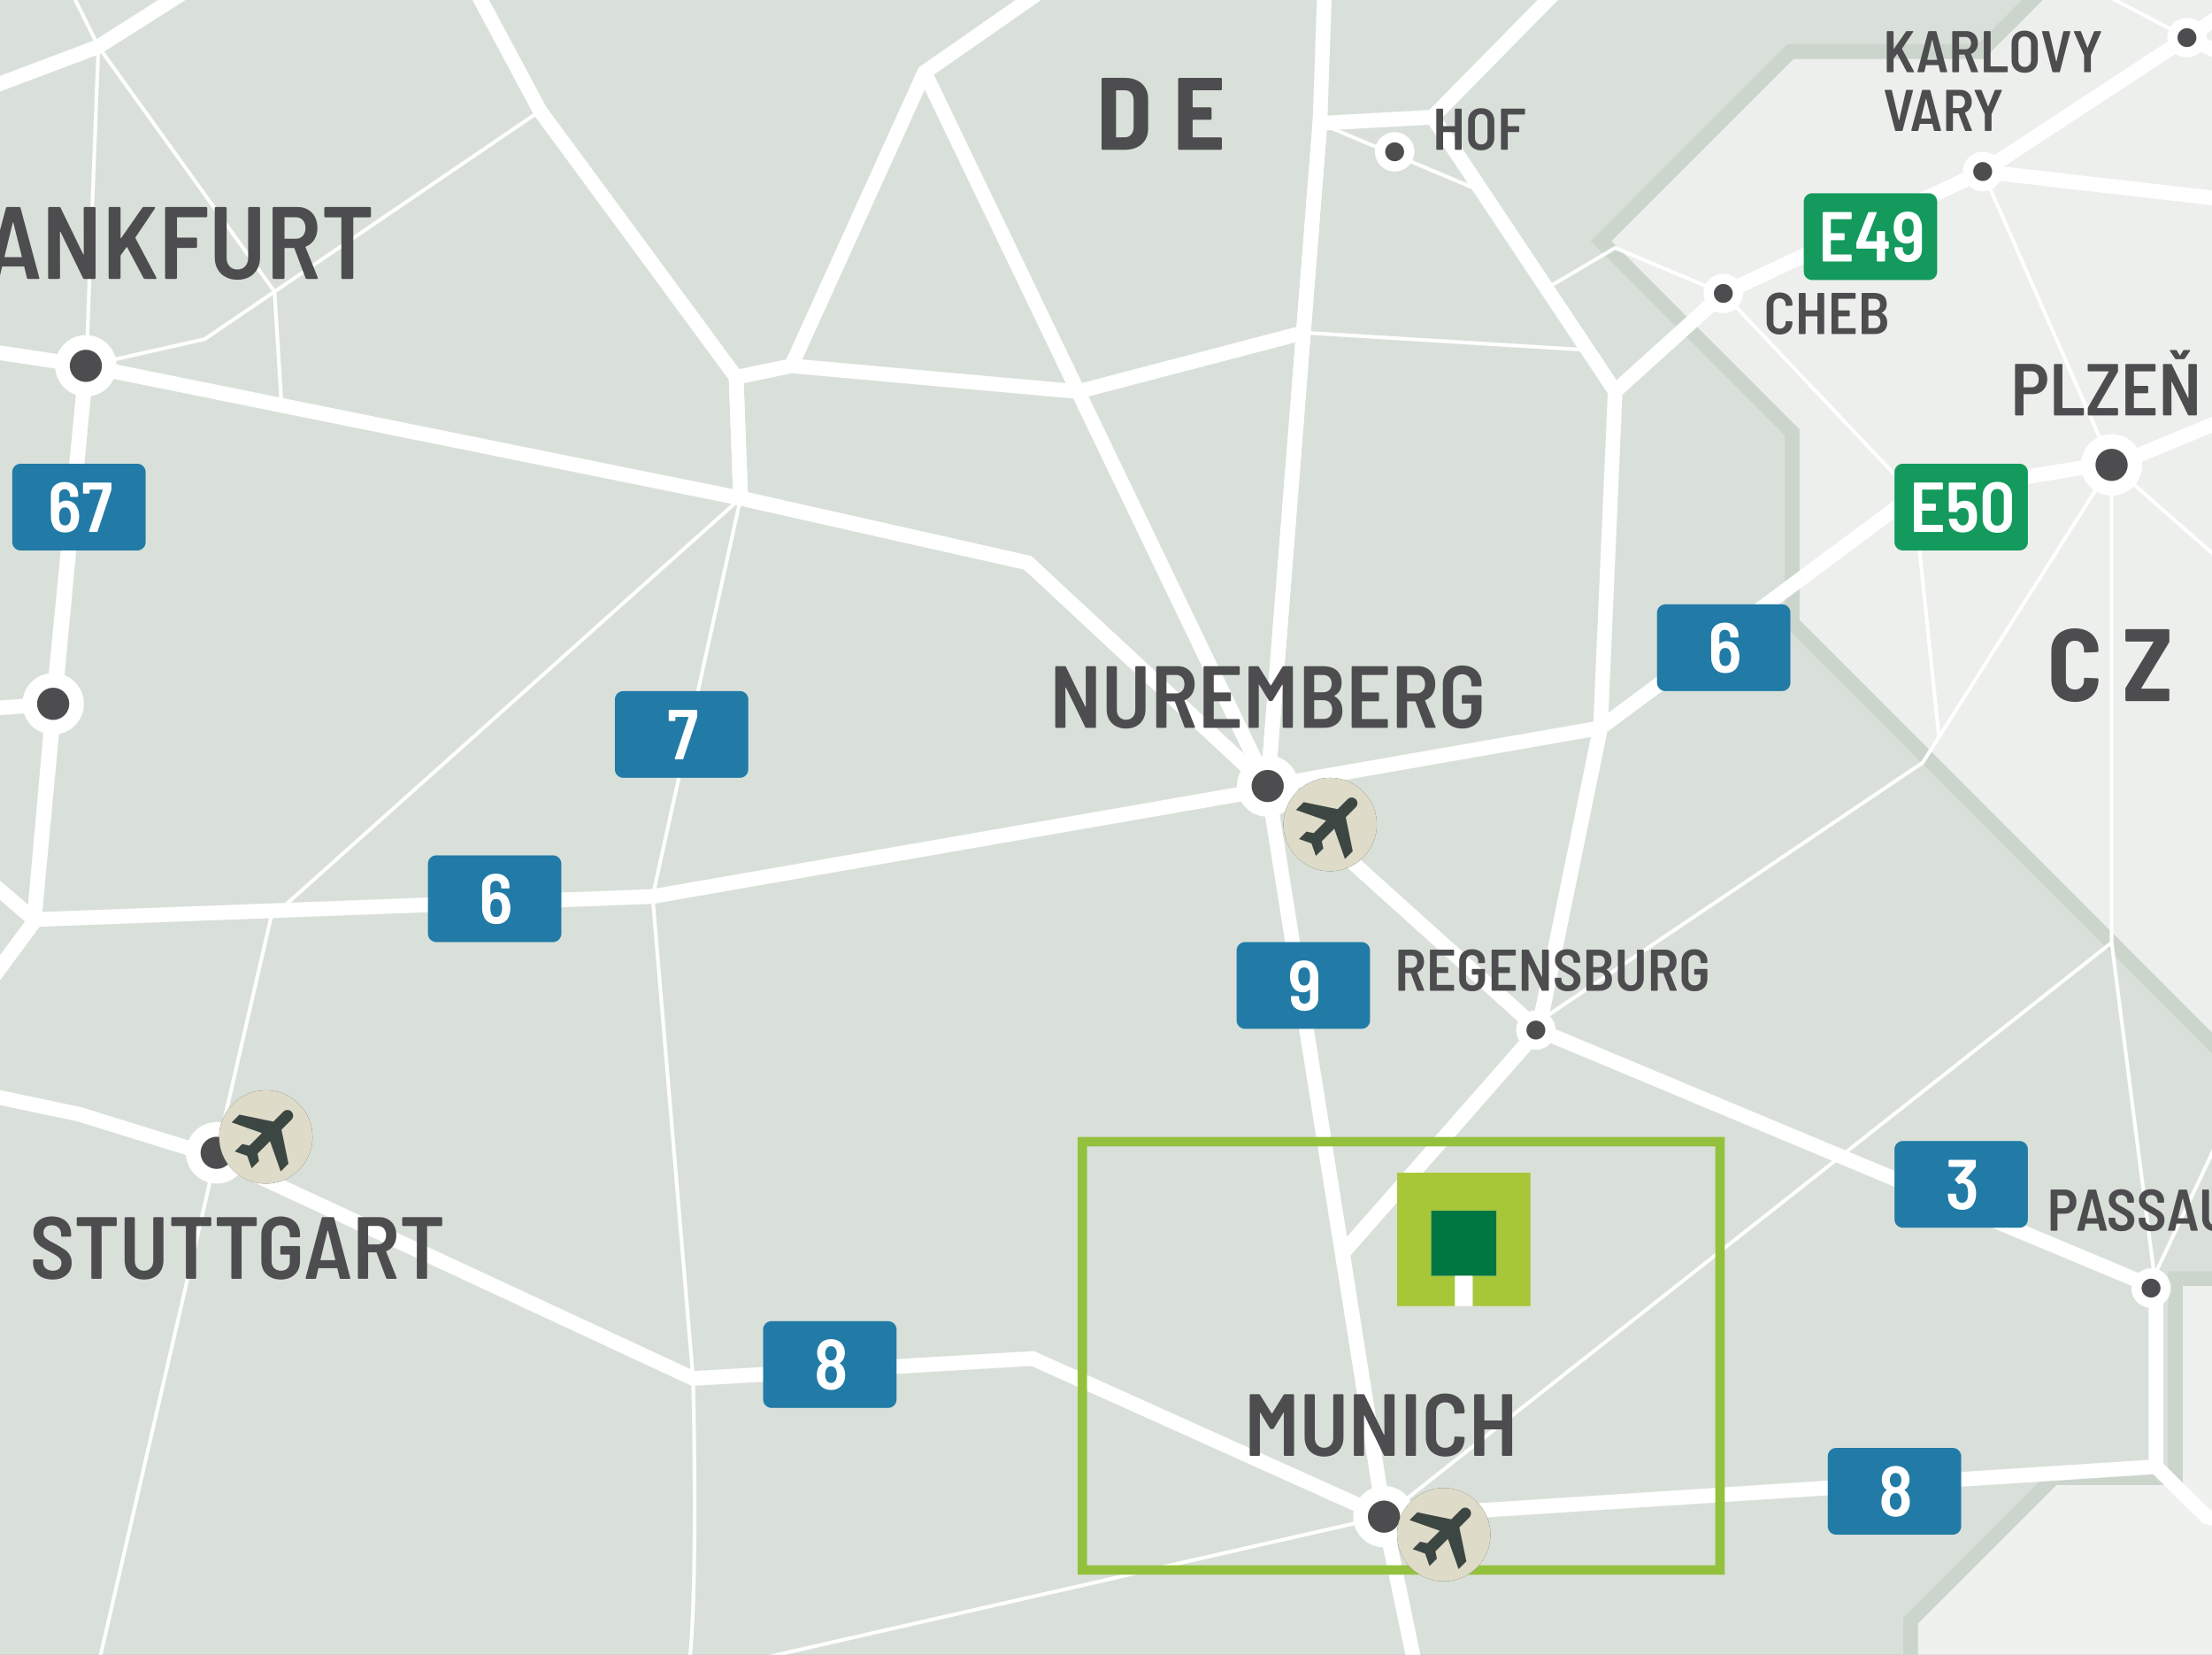 <?xml version="1.0" encoding="UTF-8"?> <svg xmlns="http://www.w3.org/2000/svg" xmlns:xlink="http://www.w3.org/1999/xlink" viewBox="0 0 234.992 175.748"><rect x="0" y="0" width="234.992" height="175.748" fill="#333333" stroke="none"/><defs><clipPath id="clippath"><rect width="234.992" height="175.748" fill="none"></rect></clipPath><clipPath id="clippath-6"><rect width="234.992" height="175.748" fill="none"></rect></clipPath><clipPath id="clippath-7"><rect width="234.992" height="175.748" fill="none"></rect></clipPath><clipPath id="clippath-8"><rect width="234.992" height="175.748" fill="none"></rect></clipPath><clipPath id="clippath-9"><rect width="234.992" height="175.748" fill="none"></rect></clipPath><clipPath id="clippath-10"><rect width="234.992" height="175.748" fill="none"></rect></clipPath><clipPath id="clippath-11"><rect width="234.992" height="175.748" fill="none"></rect></clipPath><clipPath id="clippath-12"><rect width="234.992" height="175.748" fill="none"></rect></clipPath><clipPath id="clippath-13"><rect width="234.992" height="175.748" fill="none"></rect></clipPath><clipPath id="clippath-14"><rect width="234.992" height="175.748" fill="none"></rect></clipPath><clipPath id="clippath-15"><rect width="234.992" height="175.748" fill="none"></rect></clipPath><clipPath id="clippath-16"><rect width="234.992" height="175.748" fill="none"></rect></clipPath><clipPath id="clippath-18"><rect width="234.992" height="175.748" fill="none"></rect></clipPath><clipPath id="clippath-20"><rect width="234.992" height="175.748" fill="none"></rect></clipPath><clipPath id="clippath-34"><rect width="234.992" height="175.748" fill="none"></rect></clipPath><clipPath id="clippath-38"><rect width="234.992" height="175.748" fill="none"></rect></clipPath><clipPath id="clippath-39"><rect width="234.992" height="175.748" fill="none"></rect></clipPath><clipPath id="clippath-40"><rect width="234.992" height="175.748" fill="none"></rect></clipPath><clipPath id="clippath-41"><rect width="234.992" height="175.748" fill="none"></rect></clipPath><clipPath id="clippath-42"><rect width="234.992" height="175.748" fill="none"></rect></clipPath><clipPath id="clippath-43"><rect width="234.992" height="175.748" fill="none"></rect></clipPath><clipPath id="clippath-44"><rect width="234.992" height="175.748" fill="none"></rect></clipPath><clipPath id="clippath-45"><rect width="234.992" height="175.748" fill="none"></rect></clipPath><clipPath id="clippath-46"><rect width="234.992" height="175.748" fill="none"></rect></clipPath><clipPath id="clippath-47"><rect width="234.992" height="175.748" fill="none"></rect></clipPath><clipPath id="clippath-48"><rect width="234.992" height="175.748" fill="none"></rect></clipPath></defs><g><g id="Layer_2" data-name="Layer 2"><g id="Layer_1-2" data-name="Layer 1"><g clip-path="url(#clippath)"><rect width="234.992" height="175.748" fill="#d1d3d4"></rect><polygon points="215.908 0 210.441 5.467 190.21 5.467 170.065 25.612 190.383 45.931 190.383 66.163 234.992 110.773 234.992 0 215.908 0" fill="#edefec"></polygon><g clip-path="url(#clippath-6)"><polyline points="395.268 133.764 471.354 75.499 482.792 75.499 482.792 60.973 462.81 41.079 438.085 41.079 430.224 33.307 430.224 15.669 412.932 15.669 399.432 2.169 393.792 2.169 393.792 32.182 385.568 32.182 360.148 6.764 373.333 -5.945 366.89 -12.389 332.696 -12.389 311.795 -33.29 301.131 -22.373 288.774 -22.373 273.558 -37.591 247.62 -11.651 227.56 -11.651 210.441 5.467 190.209 5.467 170.065 25.611 190.382 45.93 190.382 66.163 264.699 140.479 279.84 140.479 310.917 109.402 323.36 109.402 336.497 122.54 353.794 122.54 363.43 133.764 395.268 133.764" fill="none" stroke="#cbd5cc" stroke-miterlimit="10" stroke-width="1.56"></polyline></g><polygon points="231.105 135.806 231.105 156.945 218.137 156.945 202.963 172.119 202.963 175.748 234.992 175.748 234.992 135.806 231.105 135.806" fill="#eff1ee"></polygon><g clip-path="url(#clippath-7)"><polygon points="247.966 283.265 284.798 283.265 296.081 271.981 340.047 271.981 374.457 237.839 374.457 221.775 381.713 214.519 381.713 198.426 393.965 198.426 411.585 181.023 395.225 163.387 395.269 133.764 363.431 133.764 353.793 122.54 336.497 122.54 323.359 109.401 310.918 109.401 279.841 140.48 264.7 140.48 250.819 126.599 250.819 146.57 240.055 135.806 231.106 135.806 231.106 156.946 218.137 156.946 202.963 172.12 202.963 183.921 217.034 197.994 217.034 219.976 199.169 202.111 179.749 202.111 179.749 197.669 169.244 208.174 150.438 208.174 144.668 213.945 137.211 213.945 129.869 221.285 113.865 221.285 113.865 212.195 93.634 212.195 93.634 221.881 83.303 232.211 61.34 210.249 54.337 217.252 54.337 244.876 67.176 244.876 80.016 257.715 90.91 246.822 109.716 265.628 119.831 265.628 119.831 252.658 156.664 252.658 167.514 241.806 177.933 241.806 169.222 250.518 169.222 256.29 187.844 274.911 221.508 274.911 229.836 283.239 247.966 283.265" fill="none" stroke="#cbd5cc" stroke-miterlimit="10" stroke-width="1.56"></polygon></g><polygon points="0 0 0 175.748 202.963 175.748 202.963 172.12 218.137 156.947 231.107 156.947 231.107 135.807 234.992 135.807 234.992 110.772 190.382 66.163 190.382 45.931 170.065 25.611 190.21 5.467 210.441 5.467 215.908 0 0 0" fill="#d9e0d9"></polygon><g clip-path="url(#clippath-8)"><polygon points="279.841 -249.272 226.739 -302.374 200.932 -302.374 147.737 -249.181 105.071 -253.067 136.984 -283.798 105.133 -283.798 91.109 -297.821 70.895 -297.821 70.895 -327.752 9.68 -327.752 25.762 -311.672 25.762 -292.478 11.41 -292.478 11.41 -282.793 20.056 -274.148 20.056 -249.181 5.875 -249.181 5.875 -225.037 -10.551 -208.611 -10.551 -237.143 -57.791 -237.143 -57.791 -156.215 -79.547 -156.215 -79.547 -143.073 -65.713 -143.073 -65.713 -123.36 -94.765 -94.309 -112.748 -94.309 -112.748 -17.879 -90.269 4.603 -106.869 21.202 -106.869 39.186 -89.749 56.306 -89.749 77.921 -70.296 97.374 -33.55 97.374 -14.745 116.18 -32.214 133.649 -32.214 168.532 -40.836 177.154 -40.836 211.415 4.493 211.415 4.493 196.333 15.906 196.333 24.407 204.833 45.648 204.833 56.201 215.387 61.341 210.248 83.303 232.211 93.633 221.881 93.633 212.193 113.865 212.193 113.865 221.285 129.87 221.285 137.21 213.945 144.667 213.945 150.439 208.173 169.243 208.173 179.748 197.668 179.748 202.111 199.17 202.111 217.035 219.974 217.035 197.993 202.963 183.921 202.963 172.12 218.137 156.946 231.107 156.946 231.107 135.806 240.055 135.806 250.819 146.57 250.819 126.598 190.383 66.162 190.383 45.93 170.065 25.611 190.21 5.467 210.441 5.467 227.561 -11.653 247.621 -11.653 273.559 -37.591 288.775 -22.375 301.132 -22.375 303.403 -24.699 303.4 -64.306 286.225 -81.297 286.225 -151.719 265.409 -172.534 265.409 -182.326 276.011 -192.928 276.011 -245.442 279.841 -249.272" fill="none" stroke="#cbd5cc" stroke-miterlimit="10" stroke-width="1.56"></polygon><polyline points="496.72 211.505 441.877 217.711 411.585 194.571 411.87 166.519 395.268 133.764 362.967 99.598 280.331 26.442 264.974 -5.733 237.849 -35.923 237.849 -89.622 219.332 -149.524 191.177 -158.989 174.399 -201.644 61.071 -231.083 19.084 -200.089 -14.745 -200.089 -25.732 -122.869 -36.354 -93.314 -51.657 -84.079 -65.368 -44.22 -57.791 7.675 -20.754 76.588 3.609 97.667 69.328 95.213 134.875 83.8" fill="none" stroke="#fff" stroke-miterlimit="10" stroke-width="1.56"></polyline><polyline points="44.48 206.228 8.447 223.814 9.84 205.017 21.962 198.172 8.447 185.477 28.779 97.491 78.678 52.913" fill="none" stroke="#fff" stroke-miterlimit="10" stroke-width=".39"></polyline><polyline points="288.971 316.708 253.022 291.28 245.954 263.827 227.474 241.808 225.144 203.419 151.516 182.489 147.03 161.081 73.058 177.912 57.222 214.286 57.222 235.544 76.401 240.181 114.777 240.181 158.483 227.448 170.286 212.909 177.997 206.528 177.997 190.016" fill="none" stroke="#fff" stroke-miterlimit="10" stroke-width=".39"></polyline><polyline points="225.143 203.419 278.386 170.263 370.958 170.983 391.718 182.598 411.583 194.571" fill="none" stroke="#fff" stroke-miterlimit="10" stroke-width=".39"></polyline><polyline points="265.409 169.091 234.43 161.08 229.034 155.776 229.034 136.807 163.441 109.402 134.672 83.478" fill="none" stroke="#fff" stroke-miterlimit="10" stroke-width=".39"></polyline></g><polyline points="229.035 155.777 147.029 161.081 134.672 83.479" fill="none" stroke="#fff" stroke-miterlimit="10" stroke-width=".39"></polyline><polyline points="134.672 83.479 140.223 13.096 152.189 12.439" fill="none" stroke="#fff" stroke-miterlimit="10" stroke-width="1.56"></polyline><g clip-path="url(#clippath-9)"><polyline points="142.628 133.098 163.441 109.402 170.02 77.301 171.588 41.557 152.189 12.438 184.89 -20.802 218.608 -32.377 158.796 -59.615" fill="none" stroke="#fff" stroke-miterlimit="10" stroke-width="1.56"></polyline><polyline points="140.222 13.096 141.559 -24.962 158.795 -59.616" fill="none" stroke="#fff" stroke-miterlimit="10" stroke-width=".39"></polyline><polyline points="9.158 38.855 10.456 4.95 -17.967 -52.463" fill="none" stroke="#fff" stroke-miterlimit="10" stroke-width=".39"></polyline><polyline points="-65.368 -44.219 -29.586 19.161 -14.746 35.249 9.158 38.856 21.757 36.013 57.374 11.782 42.751 -15.549 49.091 -46.481" fill="none" stroke="#fff" stroke-miterlimit="10" stroke-width=".39"></polyline><polyline points="5.769 74.776 -20.754 76.587 -70.297 97.374 -100.771 101.26" fill="none" stroke="#fff" stroke-miterlimit="10" stroke-width=".39"></polyline><polyline points="-98.615 67.144 -47.516 26.795 10.457 4.95 42.752 -15.55 141.559 -24.961 184.892 -20.803 158.796 -59.615 195.593 -136.09 219.332 -149.524 251.7 -229.418 297.737 -232.338 354.841 -263.013 409.608 -295.54 460.604 -301.468 470.256 -214.735 497.296 -119.803 424.102 -131.149 329.203 -137.695 224.662 -132.282 195.593 -136.09 151.451 -132.152 102.455 -123.859 60.865 -131.776 20.185 -122.869 -25.732 -122.869" fill="none" stroke="#fff" stroke-miterlimit="10" stroke-width="1.56"></polyline><polyline points="498.01 -119.265 395.225 -33.687 380.358 7.674 353.426 7.674 332.439 26.651 280.331 26.442 225.682 48.961 211.72 51.209 203.313 52.563 170.02 77.301 134.672 83.479 109.188 59.779 78.679 52.914 9.157 38.855 5.647 74.751 3.61 97.902 -8.811 114.709 -15.174 123.878 -37.424 193.112" fill="none" stroke="#fff" stroke-miterlimit="10" stroke-width=".39"></polyline><polyline points="371.008 170.383 365.916 232.223 322.749 245.942 295.033 249.352 290.153 267.242 248.326 274.438 216.367 301.42 231.454 332.011 255.228 336.237 252.539 347.702 244.074 354.596 244.074 386.44 280.308 367.225" fill="none" stroke="#fff" stroke-miterlimit="10" stroke-width=".39"></polyline><polyline points="84.07 38.855 98.221 7.674 113.659 -3.079 115.506 -22.481 133.315 -59.295" fill="none" stroke="#fff" stroke-miterlimit="10" stroke-width="1.56"></polyline><path d="M114.777,240.18l-15.784-16.367v-12.702l-25.937-33.2c1.202-6.957.576-31.507.576-31.507l-4.304-51.192,9.351-42.299" fill="none" stroke="#fff" stroke-miterlimit="10" stroke-width=".39"></path></g><line x1="98.22" y1="7.674" x2="134.671" y2="83.479" fill="none" stroke="#fff" stroke-miterlimit="10" stroke-width="1.56"></line><g clip-path="url(#clippath-10)"><polyline points="-42.469 126.911 -47.82 183.054 -40.794 216.793 -32.664 215.099 8.256 223.36" fill="none" stroke="#fff" stroke-miterlimit="10" stroke-width=".39"></polyline></g><polyline points="10.456 4.95 29.164 30.974 29.914 43.003" fill="none" stroke="#fff" stroke-miterlimit="10" stroke-width=".39"></polyline><g clip-path="url(#clippath-11)"><polyline points="147.029 161.08 109.697 144.282 73.631 146.404 22.207 122.493 8.448 118.358 -8.812 114.709 -17.967 108.316 -10.395 85.549 -15.1 35.481 -35.594 48.975 -44.483 86.543" fill="none" stroke="#fff" stroke-miterlimit="10" stroke-width=".39"></polyline></g><polyline points="138.469 35.327 114.531 41.592 84.07 38.856 78.209 40.069 78.677 52.913" fill="none" stroke="#fff" stroke-miterlimit="10" stroke-width="1.56"></polyline><line x1="78.21" y1="40.07" x2="57.375" y2="11.781" fill="none" stroke="#fff" stroke-miterlimit="10" stroke-width=".39"></line><line x1="138.469" y1="35.327" x2="168.669" y2="37.176" fill="none" stroke="#fff" stroke-miterlimit="10" stroke-width=".39"></line><polyline points="140.222 13.096 157.455 20.344 164.304 30.622 171.589 26.323 183.074 31.165" fill="none" stroke="#fff" stroke-miterlimit="10" stroke-width=".39"></polyline><g clip-path="url(#clippath-12)"><polyline points="184.891 -20.802 217.479 -3.769 232.331 3.997" fill="none" stroke="#fff" stroke-miterlimit="10" stroke-width=".39"></polyline></g><polyline points="224.327 49.375 204.262 80.992 163.162 108.694" fill="none" stroke="#fff" stroke-miterlimit="10" stroke-width=".39"></polyline><polyline points="147.029 161.08 224.327 100.106 224.327 49.375" fill="none" stroke="#fff" stroke-miterlimit="10" stroke-width=".39"></polyline><line x1="224.327" y1="100.106" x2="229.035" y2="136.808" fill="none" stroke="#fff" stroke-miterlimit="10" stroke-width=".39"></line><g clip-path="url(#clippath-13)"><line x1="228.519" y1="136.235" x2="280.33" y2="26.227" fill="none" stroke="#fff" stroke-miterlimit="10" stroke-width=".39"></line></g><line x1="210.63" y1="18.22" x2="224.327" y2="49.375" fill="none" stroke="#fff" stroke-miterlimit="10" stroke-width=".39"></line><g clip-path="url(#clippath-14)"><line x1="224.327" y1="49.375" x2="287.966" y2="105.228" fill="none" stroke="#fff" stroke-miterlimit="10" stroke-width=".39"></line></g><polyline points="183.076 31.165 203.312 52.562 205.985 78.277" fill="none" stroke="#fff" stroke-miterlimit="10" stroke-width=".39"></polyline><g clip-path="url(#clippath-15)"><polyline points="126.123 -283.798 101.073 -252.378 61.073 -231.082 53.911 -179.638 60.865 -131.778 80.95 -106.381 65.361 -58.442 49.092 -46.482 42.752 -15.55 57.374 11.781 78.209 40.071 78.679 52.914 109.188 59.779 134.672 83.479 147.119 161.513 151.517 182.488 177.998 190.016 177.998 206.529 170.287 212.908 157.917 227.612 142.484 232.028 142.484 274.049 135.194 290.426" fill="none" stroke="#fff" stroke-miterlimit="10" stroke-width="1.56"></polyline><polyline points="474.144 -3.768 478.574 16.1 478.816 101.783 431.659 151.599 411.87 166.518 391.718 182.597 370.959 170.985 368.828 196.868 365.918 232.223 322.751 245.941 295.033 249.351 290.153 267.242 248.326 274.438 216.367 301.42 231.453 332.011 255.228 336.237 252.54 347.702 244.075 354.595" fill="none" stroke="#fff" stroke-miterlimit="10" stroke-width="1.56"></polyline><polyline points="-152.787 109.089 -100.772 101.259 -70.296 97.373 -20.755 76.588 5.768 74.777" fill="none" stroke="#fff" stroke-miterlimit="10" stroke-width="1.56"></polyline><polyline points="-65.368 -44.219 -28.986 19.813 -14.746 35.249 9.158 38.856 5.77 73.503 3.609 97.903 -8.812 114.709 -15.173 123.879 -37.425 193.112 -32.666 215.1 -1.016 248.632 1.472 254.64" fill="none" stroke="#fff" stroke-miterlimit="10" stroke-width="1.56"></polyline><polyline points="-42.469 126.911 -18.73 134.948 -15.174 123.878 -8.81 114.709 8.448 118.357 23.018 122.869 73.633 146.403 109.697 144.282 147.029 161.08 229.035 155.777 234.431 161.08 265.41 169.09 278.387 170.263 370.959 170.984 391.718 182.598 411.585 194.57 441.877 217.711 496.72 211.505 527.073 304.823 602.596 304.823 602.596 331.109 698.324 331.109 726.032 331.109 765.893 378.216 824.587 417.853 825.906 378.455 811.085 334.633 726.032 331.109" fill="none" stroke="#fff" stroke-miterlimit="10" stroke-width="1.56"></polyline><polyline points="19.084 -200.088 53.911 -179.638 60.864 -131.777 102.85 -123.882 137.315 -129.759 158.796 -59.615 218.606 -32.377 237.849 -35.924 264.974 -5.732 280.329 26.443 362.967 99.599 395.267 133.765 411.87 166.52 411.585 194.57 441.875 217.711 496.72 211.506 527.071 304.823 602.596 304.823 602.596 331.109 631.37 331.109 650.915 399.857 682.062 430.522 655.558 456.449 655.558 466.409 700.812 510.673 690.297 513.564 677.139 583.152 677.139 617.349 663.979 652.74 646.906 659.876 646.906 687.575 662.757 703.427" fill="none" stroke="#fff" stroke-miterlimit="10" stroke-width="1.56"></polyline><polyline points="134.672 83.479 138.469 35.327 140.223 13.096 141.559 -24.962 158.796 -59.615 195.593 -136.089 219.332 -149.525 237.85 -89.622 237.85 -35.924" fill="none" stroke="#fff" stroke-miterlimit="10" stroke-width="1.56"></polyline><polyline points="-8.811 114.709 3.61 97.903 9.159 38.855 78.679 52.913 109.187 59.78 134.672 83.478 170.02 77.302 203.313 52.562 225.682 48.96 280.33 26.443 332.908 26.227 401.521 70.469 423.103 74.236 437.753 56.925 478.753 79.355 478.815 101.784 598.123 101.784 598.123 122.05 659.864 122.703" fill="none" stroke="#fff" stroke-miterlimit="10" stroke-width="1.56"></polyline></g><polyline points="134.672 83.479 163.442 109.4 229.035 136.809 229.035 155.776" fill="none" stroke="#fff" stroke-miterlimit="10" stroke-width="1.56"></polyline><polyline points="147.029 161.08 142.628 133.097 163.442 109.402 170.02 77.302" fill="none" stroke="#fff" stroke-miterlimit="10" stroke-width="1.56"></polyline><g clip-path="url(#clippath-16)"><polyline points="258.379 -13.074 210.631 18.22 183.075 31.166" fill="none" stroke="#fff" stroke-miterlimit="10" stroke-width="1.56"></polyline><line x1="210.63" y1="18.22" x2="280.331" y2="26.228" fill="none" stroke="#fff" stroke-miterlimit="10" stroke-width="1.56"></line><line x1="232.331" y1="3.997" x2="279.161" y2="25.156" fill="none" stroke="#fff" stroke-miterlimit="10" stroke-width="1.56"></line></g><line x1="171.589" y1="41.556" x2="183.077" y2="31.165" fill="none" stroke="#fff" stroke-miterlimit="10" stroke-width="1.56"></line><g clip-path="url(#clippath-18)"><g><path d="M219.117,74.256c-.379-.197-.672-.478-.879-.841-.208-.364-.312-.787-.312-1.268v-3.035c0-.474.104-.891.312-1.251.207-.36.5-.639.879-.835s.815-.295,1.311-.295.932.097,1.311.289c.378.193.671.465.879.813.207.35.312.758.312,1.224v.055c0,.036-.013.069-.039.098-.025.029-.056.044-.093.044l-1.277.055c-.087,0-.131-.04-.131-.12v-.142c0-.299-.088-.539-.262-.721-.175-.183-.408-.273-.699-.273s-.524.091-.699.273c-.175.182-.262.422-.262.721v3.199c0,.299.087.537.262.715.175.179.408.268.699.268s.524-.089.699-.268c.174-.178.262-.416.262-.715v-.142c0-.08.044-.12.131-.12l1.277.055c.037,0,.067.013.093.038.026.025.039.057.039.093v.032c0,.466-.104.878-.312,1.234-.208.356-.501.632-.879.824-.379.193-.815.289-1.311.289s-.932-.098-1.311-.294Z" fill="#4d4d4f"></path><path d="M225.827,74.425c-.026-.025-.039-.057-.039-.093v-1.146c0-.059.015-.113.044-.164l2.927-4.815c.021-.044.011-.065-.033-.065h-2.806c-.037,0-.067-.013-.093-.039-.026-.025-.039-.056-.039-.093v-1.059c0-.036.013-.067.039-.093.025-.025.056-.038.093-.038h4.411c.036,0,.067.013.093.038s.038.057.038.093v1.146c0,.059-.015.113-.043.164l-2.927,4.815c-.021.044-.011.065.032.065h2.807c.036,0,.067.013.093.038s.038.057.038.093v1.06c0,.036-.013.067-.038.093s-.057.038-.093.038h-4.411c-.037,0-.067-.013-.093-.038Z" fill="#4d4d4f"></path></g></g><g><path d="M117.063,15.873c-.026-.025-.039-.057-.039-.093v-7.382c0-.036.013-.067.039-.093.025-.025.056-.038.093-.038h2.348c.488,0,.919.091,1.294.272.375.183.664.44.868.775.204.335.306.725.306,1.169v3.21c0,.444-.102.834-.306,1.169-.204.334-.493.593-.868.774-.375.183-.806.273-1.294.273h-2.348c-.037,0-.067-.013-.093-.038ZM118.619,14.589l.896-.011c.27,0,.488-.097.655-.29.167-.192.255-.449.262-.77v-2.861c0-.327-.084-.587-.251-.78-.168-.193-.39-.289-.667-.289h-.896c-.036,0-.054.018-.054.054v4.893c0,.036.018.055.054.055Z" fill="#4d4d4f"></path><path d="M129.774,9.549c-.025.026-.057.039-.093.039h-2.927c-.036,0-.054.018-.054.054v1.704c0,.036.018.055.054.055h1.824c.037,0,.067.013.093.038s.039.057.039.093v1.06c0,.036-.013.067-.039.093s-.056.038-.093.038h-1.824c-.036,0-.054.019-.054.055v1.758c0,.036.018.055.054.055h2.927c.036,0,.067.013.093.038s.038.057.038.093v1.06c0,.036-.013.067-.038.093s-.057.038-.093.038h-4.39c-.037,0-.067-.013-.093-.038-.026-.025-.039-.057-.039-.093v-7.382c0-.036.013-.067.039-.093.025-.025.056-.038.093-.038h4.39c.036,0,.067.013.093.038s.038.057.038.093v1.059c0,.037-.013.067-.038.093Z" fill="#4d4d4f"></path></g><g><path d="M216.761,38.855c.231.135.411.326.538.573.128.247.191.529.191.846,0,.312-.063.588-.191.827-.127.239-.307.425-.538.558s-.495.199-.792.199h-.959c-.026,0-.039.013-.039.039v2.129c0,.026-.009.048-.027.066s-.04.027-.066.027h-.718c-.025,0-.048-.009-.066-.027-.018-.019-.027-.04-.027-.066v-5.28c0-.026.01-.048.027-.066.019-.019.041-.027.066-.027h1.802c.302,0,.568.067.8.203ZM216.379,40.902c.138-.153.206-.357.206-.612,0-.26-.068-.468-.206-.624-.138-.155-.321-.233-.55-.233h-.819c-.026,0-.039.013-.039.039v1.622c0,.026.013.039.039.039h.819c.229,0,.412-.077.55-.23Z" fill="#4d4d4f"></path><path d="M218.227,44.092c-.018-.019-.027-.04-.027-.066v-5.272c0-.026.01-.048.027-.066.019-.019.041-.027.066-.027h.718c.026,0,.048.009.066.027s.027.04.027.066v4.547c0,.026.013.039.039.039h2.145c.026,0,.049.01.066.027.019.019.027.041.027.066v.593c0,.026-.009.048-.027.066-.018.019-.04.027-.066.027h-2.995c-.025,0-.048-.009-.066-.027Z" fill="#4d4d4f"></path><path d="M221.816,44.092c-.019-.019-.027-.04-.027-.066v-.647c0-.041.01-.08.031-.117l2.191-3.774c.016-.031.005-.047-.031-.047h-2.098c-.026,0-.049-.01-.066-.027-.019-.019-.027-.04-.027-.066v-.593c0-.026.009-.048.027-.066.018-.019.04-.027.066-.027h3.034c.025,0,.048.009.066.027.018.019.027.04.027.066v.647c0,.041-.011.08-.031.117l-2.192,3.774c-.016.031-.005.047.031.047h2.099c.025,0,.048.01.066.027.018.019.027.041.027.066v.593c0,.026-.01.048-.027.066-.019.019-.041.027-.066.027h-3.034c-.026,0-.049-.009-.066-.027Z" fill="#4d4d4f"></path><path d="M228.968,39.413c-.019.018-.041.027-.066.027h-2.169c-.025,0-.039.013-.039.039v1.466c0,.026.014.039.039.039h1.389c.026,0,.048.01.066.027.019.019.027.04.027.066v.593c0,.026-.009.048-.027.066s-.04.027-.066.027h-1.389c-.025,0-.039.013-.039.039v1.497c0,.026.014.039.039.039h2.169c.025,0,.048.01.066.027.018.019.027.041.027.066v.593c0,.026-.01.048-.027.066-.019.019-.041.027-.066.027h-3.019c-.026,0-.049-.009-.066-.027-.019-.019-.027-.04-.027-.066v-5.272c0-.026.009-.048.027-.066.018-.019.04-.027.066-.027h3.019c.025,0,.048.009.066.027.018.019.027.04.027.066v.593c0,.026-.01.048-.027.066Z" fill="#4d4d4f"></path></g><path d="M232.509,38.687c.019-.019.041-.027.066-.027h.718c.026,0,.048.009.066.027s.027.04.027.066v5.272c0,.026-.009.048-.027.066s-.04.027-.066.027h-.757c-.046,0-.083-.023-.108-.07l-1.701-3.494c-.01-.016-.021-.022-.031-.02-.01.003-.016.015-.016.035l.008,3.455c0,.026-.009.048-.026.066-.019.019-.041.027-.066.027h-.718c-.026,0-.049-.009-.066-.027-.019-.019-.027-.04-.027-.066v-5.272c0-.026.009-.048.027-.066.018-.019.04-.027.066-.027h.749c.052,0,.088.023.108.07l1.709,3.51c.01.016.021.022.031.02.01-.003.016-.015.016-.035l-.008-3.471c0-.026.009-.048.026-.066ZM230.517,37.232c0-.041.023-.062.07-.062h.554c.052,0,.088.021.109.062l.312.507c.011.016.021.023.031.023s.019-.008.023-.023l.312-.507c.021-.041.058-.062.109-.062h.554c.037,0,.062.012.074.035s.009.051-.012.082l-.554.804c-.026.042-.062.062-.109.062h-.818c-.047,0-.084-.021-.109-.062l-.53-.804c-.011-.016-.016-.033-.016-.055Z" fill="#4d4d4f"></path><g><path d="M136.49,148.075h.871c.031,0,.058.011.08.032.021.022.033.049.033.08v6.327c0,.031-.011.058-.033.079-.022.022-.049.033-.08.033h-.861c-.031,0-.058-.011-.08-.033-.022-.021-.033-.048-.033-.079v-4.437c0-.025-.006-.039-.019-.042-.013-.003-.025.005-.038.023l-.992,1.638c-.025.05-.069.075-.131.075h-.178c-.062,0-.106-.025-.131-.075l-.992-1.629c-.013-.019-.025-.026-.038-.023-.012.004-.019.018-.019.042v4.428c0,.031-.011.058-.033.079-.022.022-.048.033-.08.033h-.861c-.032,0-.058-.011-.08-.033-.022-.021-.033-.048-.033-.079v-6.327c0-.031.011-.058.033-.08.021-.021.048-.032.08-.032h.861c.062,0,.106.024.131.074l1.227,1.957c.019.037.037.037.056,0l1.207-1.957c.025-.05.069-.074.131-.074Z" fill="#4d4d4f"></path><path d="M139.578,154.449c-.312-.169-.554-.407-.726-.716-.172-.31-.257-.666-.257-1.072v-4.474c0-.031.011-.058.033-.08.022-.021.048-.032.08-.032h.861c.031,0,.058.011.08.032.022.022.033.049.033.08v4.53c0,.312.089.564.267.758s.413.29.707.29.53-.097.711-.29c.181-.193.271-.446.271-.758v-4.53c0-.031.011-.058.033-.08.022-.021.048-.032.08-.032h.861c.031,0,.058.011.08.032.022.022.033.049.033.08v4.474c0,.406-.085.763-.257,1.072-.171.309-.413.547-.725.716-.312.168-.674.253-1.086.253-.406,0-.765-.085-1.076-.253Z" fill="#4d4d4f"></path><path d="M147.099,148.107c.022-.021.048-.032.08-.032h.861c.031,0,.058.011.08.032.021.022.033.049.033.08v6.327c0,.031-.011.058-.033.079-.022.022-.048.033-.08.033h-.908c-.056,0-.1-.028-.131-.084l-2.041-4.193c-.013-.019-.025-.026-.038-.023-.012.003-.019.018-.019.042l.009,4.146c0,.031-.011.058-.033.079-.022.022-.048.033-.08.033h-.861c-.031,0-.058-.011-.08-.033-.022-.021-.033-.048-.033-.079v-6.327c0-.031.011-.058.033-.08.021-.021.048-.032.08-.032h.898c.062,0,.106.028.131.084l2.05,4.212c.013.019.025.026.038.023s.019-.017.019-.042l-.009-4.165c0-.031.011-.058.033-.08Z" fill="#4d4d4f"></path><path d="M149.373,154.593c-.022-.021-.033-.048-.033-.079v-6.327c0-.031.011-.058.033-.08.022-.021.048-.032.08-.032h.861c.031,0,.058.011.08.032.022.022.033.049.033.08v6.327c0,.031-.011.058-.033.079-.022.022-.048.033-.08.033h-.861c-.031,0-.058-.011-.08-.033Z" fill="#4d4d4f"></path><path d="M152.457,154.454c-.312-.166-.554-.398-.726-.697-.171-.3-.257-.646-.257-1.039v-2.752c0-.394.086-.738.257-1.034.172-.297.414-.525.726-.688.312-.162.671-.243,1.077-.243s.764.08,1.076.238c.312.159.554.384.726.675.171.29.257.628.257,1.016v.056c0,.031-.011.06-.032.084-.022.025-.049.038-.08.038l-.87.037c-.075,0-.112-.037-.112-.112v-.112c0-.293-.089-.53-.267-.712-.179-.181-.411-.271-.697-.271-.294,0-.53.09-.708.271-.178.182-.267.419-.267.712v2.873c0,.294.089.529.267.707s.414.267.708.267c.286,0,.519-.089.697-.267.178-.178.267-.413.267-.707v-.121c0-.068.037-.104.112-.104l.87.038c.031,0,.058.011.08.032.021.022.032.049.032.08v.037c0,.387-.086.729-.257,1.025-.172.296-.414.523-.726.683-.312.159-.671.239-1.076.239s-.765-.083-1.077-.248Z" fill="#4d4d4f"></path><path d="M159.594,148.107c.022-.021.049-.032.08-.032h.861c.031,0,.058.011.079.032.021.022.033.049.033.08v6.327c0,.031-.012.058-.033.079-.021.022-.048.033-.079.033h-.861c-.031,0-.058-.011-.08-.033-.021-.021-.032-.048-.032-.079v-2.658c0-.031-.016-.047-.047-.047h-1.778c-.031,0-.047.016-.047.047v2.658c0,.031-.011.058-.033.079-.021.022-.048.033-.079.033h-.861c-.031,0-.058-.011-.079-.033-.022-.021-.033-.048-.033-.079v-6.327c0-.031.011-.058.033-.08.021-.021.048-.032.079-.032h.861c.031,0,.058.011.079.032.022.022.033.049.033.08v2.63c0,.031.016.047.047.047h1.778c.031,0,.047-.016.047-.047v-2.63c0-.031.011-.058.032-.08Z" fill="#4d4d4f"></path></g><g><path d="M4.495,135.677c-.312-.146-.554-.355-.725-.627-.172-.271-.258-.585-.258-.94v-.243c0-.031.011-.058.033-.08.021-.021.048-.032.079-.032h.843c.031,0,.058.011.08.032.021.022.033.049.033.08v.188c0,.268.093.486.281.654.187.169.44.253.758.253.293,0,.518-.074.674-.225.156-.149.234-.346.234-.59,0-.168-.044-.313-.131-.435-.088-.122-.211-.234-.37-.337-.159-.104-.404-.242-.734-.417-.381-.199-.687-.377-.917-.533s-.426-.355-.585-.6c-.159-.243-.239-.539-.239-.889,0-.537.179-.961.538-1.273.359-.312.832-.468,1.418-.468.406,0,.765.076,1.077.229s.552.369.721.65.253.603.253.964v.197c0,.031-.011.058-.033.079-.021.021-.048.033-.079.033h-.843c-.031,0-.058-.012-.08-.033s-.033-.048-.033-.079v-.179c0-.268-.09-.489-.271-.664-.181-.175-.424-.262-.73-.262-.268,0-.48.069-.636.21-.156.141-.234.336-.234.585,0,.169.041.312.122.431.081.119.204.231.37.337.165.106.417.243.753.412.449.256.78.455.992.599.212.144.392.329.538.558.146.228.22.507.22.837,0,.55-.185.986-.552,1.311-.369.325-.861.487-1.479.487-.412,0-.774-.074-1.086-.221Z" fill="#4d4d4f"></path><path d="M12.371,129.303c.022.022.033.049.033.08v.721c0,.031-.011.058-.033.079-.022.022-.048.033-.08.033h-1.451c-.031,0-.047.016-.047.047v5.447c0,.031-.011.058-.033.079-.022.022-.048.033-.08.033h-.861c-.031,0-.058-.011-.08-.033-.021-.021-.033-.048-.033-.079v-5.447c0-.031-.016-.047-.046-.047h-1.395c-.031,0-.058-.011-.08-.033-.022-.021-.033-.048-.033-.079v-.721c0-.031.011-.058.033-.08.022-.021.048-.032.08-.032h4.025c.031,0,.058.011.08.032Z" fill="#4d4d4f"></path><path d="M14.22,135.645c-.312-.169-.554-.407-.726-.716-.172-.31-.257-.666-.257-1.072v-4.474c0-.031.011-.058.033-.08.022-.021.048-.032.08-.032h.861c.031,0,.058.011.08.032.022.022.033.049.033.08v4.53c0,.312.089.564.267.758s.413.29.707.29.53-.097.711-.29c.181-.193.271-.446.271-.758v-4.53c0-.031.011-.058.033-.08.022-.021.048-.032.08-.032h.861c.031,0,.058.011.08.032.022.022.033.049.033.08v4.474c0,.406-.085.763-.257,1.072-.171.309-.413.547-.725.716-.312.168-.674.253-1.086.253-.406,0-.765-.085-1.076-.253Z" fill="#4d4d4f"></path><path d="M22.414,129.303c.022.022.033.049.033.08v.721c0,.031-.011.058-.033.079-.022.022-.048.033-.08.033h-1.451c-.031,0-.047.016-.047.047v5.447c0,.031-.011.058-.033.079-.022.022-.048.033-.08.033h-.861c-.031,0-.058-.011-.08-.033-.021-.021-.033-.048-.033-.079v-5.447c0-.031-.016-.047-.046-.047h-1.395c-.031,0-.058-.011-.08-.033-.022-.021-.033-.048-.033-.079v-.721c0-.031.011-.058.033-.08.022-.021.048-.032.08-.032h4.025c.031,0,.058.011.08.032Z" fill="#4d4d4f"></path><path d="M27.244,129.303c.022.022.033.049.033.08v.721c0,.031-.011.058-.033.079-.022.022-.048.033-.08.033h-1.451c-.031,0-.047.016-.047.047v5.447c0,.031-.011.058-.033.079-.022.022-.048.033-.08.033h-.861c-.031,0-.058-.011-.08-.033-.021-.021-.033-.048-.033-.079v-5.447c0-.031-.016-.047-.046-.047h-1.395c-.031,0-.058-.011-.08-.033-.022-.021-.033-.048-.033-.079v-.721c0-.031.011-.058.033-.08.022-.021.048-.032.08-.032h4.025c.031,0,.058.011.08.032Z" fill="#4d4d4f"></path><path d="M28.742,135.654c-.309-.162-.549-.391-.721-.688-.171-.296-.257-.638-.257-1.025v-2.789c0-.387.086-.729.257-1.024.172-.297.412-.525.721-.688.309-.162.666-.243,1.072-.243s.765.08,1.077.238c.312.159.554.383.725.67.172.287.258.614.258.982v.216c0,.031-.011.058-.033.079-.022.022-.049.033-.08.033h-.861c-.031,0-.058-.011-.08-.033-.022-.021-.033-.048-.033-.079v-.216c0-.28-.089-.51-.267-.688-.178-.178-.414-.267-.707-.267-.287,0-.52.092-.697.275-.178.185-.267.426-.267.726v2.827c0,.299.092.541.276.725.184.185.423.276.716.276.287,0,.516-.082.688-.248.171-.165.257-.392.257-.679v-.739c0-.031-.016-.047-.047-.047h-.852c-.031,0-.058-.011-.08-.032-.022-.022-.033-.049-.033-.08v-.683c0-.031.011-.058.033-.08.021-.021.048-.032.08-.032h1.872c.031,0,.058.011.08.032.021.022.033.049.033.08v1.46c0,.617-.188,1.103-.562,1.455-.374.353-.874.529-1.498.529-.406,0-.763-.081-1.072-.244Z" fill="#4d4d4f"></path><path d="M36.084,135.729l-.243-1.001c-.006-.025-.022-.038-.047-.038h-1.928c-.025,0-.041.013-.047.038l-.234,1.001c-.019.062-.062.094-.131.094h-.889c-.082,0-.112-.04-.094-.122l1.704-6.336c.019-.062.062-.094.131-.094h1.067c.069,0,.112.031.131.094l1.704,6.336.009.038c0,.056-.035.084-.103.084h-.898c-.069,0-.112-.031-.131-.094ZM34.054,133.825c.012.009.024.014.037.014h1.479c.012,0,.025-.005.038-.014.012-.01.015-.023.009-.042l-.768-3.07c-.006-.019-.016-.028-.028-.028-.012,0-.022.01-.028.028l-.749,3.07c-.006.019-.003.032.01.042Z" fill="#4d4d4f"></path><path d="M41.017,135.729l-1.011-2.687c-.013-.024-.028-.037-.047-.037h-.805c-.031,0-.047.016-.047.047v2.658c0,.031-.011.058-.033.079-.022.022-.048.033-.08.033h-.861c-.031,0-.058-.011-.08-.033-.022-.021-.033-.048-.033-.079v-6.327c0-.031.011-.058.033-.08.022-.021.048-.032.08-.032h2.162c.355,0,.671.079.945.238s.487.384.637.674c.149.29.225.623.225.997,0,.405-.094.758-.281,1.058-.188.3-.443.512-.768.637-.031.013-.041.034-.028.065l1.104,2.752c.006.013.009.031.009.056,0,.051-.031.075-.093.075h-.899c-.068,0-.112-.031-.131-.094ZM39.107,130.254v1.862c0,.032.016.047.047.047h.983c.262,0,.474-.089.637-.267.162-.178.243-.413.243-.706,0-.3-.081-.539-.243-.717-.163-.178-.375-.267-.637-.267h-.983c-.031,0-.047.016-.047.047Z" fill="#4d4d4f"></path><path d="M46.947,129.303c.022.022.033.049.033.08v.721c0,.031-.011.058-.033.079-.022.022-.048.033-.08.033h-1.451c-.031,0-.047.016-.047.047v5.447c0,.031-.011.058-.033.079-.022.022-.048.033-.08.033h-.861c-.031,0-.058-.011-.08-.033-.021-.021-.033-.048-.033-.079v-5.447c0-.031-.016-.047-.046-.047h-1.395c-.031,0-.058-.011-.08-.033-.022-.021-.033-.048-.033-.079v-.721c0-.031.011-.058.033-.08.022-.021.048-.032.08-.032h4.025c.031,0,.058.011.08.032Z" fill="#4d4d4f"></path></g><g><path d="M115.378,70.785c.022-.021.048-.032.08-.032h.861c.031,0,.058.011.08.032.021.022.033.049.033.08v6.327c0,.031-.011.058-.033.079-.022.022-.048.033-.08.033h-.908c-.056,0-.1-.028-.131-.084l-2.041-4.193c-.013-.019-.025-.026-.038-.023-.012.003-.019.018-.019.042l.009,4.146c0,.031-.011.058-.033.079-.022.022-.048.033-.08.033h-.861c-.031,0-.058-.011-.08-.033-.022-.021-.033-.048-.033-.079v-6.327c0-.031.011-.058.033-.08.021-.021.048-.032.08-.032h.898c.062,0,.106.028.131.084l2.05,4.212c.013.019.025.026.038.023s.019-.017.019-.042l-.009-4.165c0-.031.011-.058.033-.08Z" fill="#4d4d4f"></path><path d="M118.546,77.127c-.312-.169-.554-.407-.726-.716-.172-.31-.257-.666-.257-1.072v-4.474c0-.031.011-.058.033-.08.022-.021.048-.032.08-.032h.861c.031,0,.058.011.08.032.022.022.033.049.033.08v4.53c0,.312.089.564.267.758s.413.29.707.29.53-.097.711-.29c.181-.193.271-.446.271-.758v-4.53c0-.031.011-.058.033-.08.022-.021.048-.032.08-.032h.861c.031,0,.058.011.08.032.022.022.033.049.033.08v4.474c0,.406-.085.763-.257,1.072-.171.309-.413.547-.725.716-.312.168-.674.253-1.086.253-.406,0-.765-.085-1.076-.253Z" fill="#4d4d4f"></path><path d="M125.828,77.211l-1.011-2.687c-.013-.024-.028-.037-.047-.037h-.805c-.031,0-.047.016-.047.047v2.658c0,.031-.011.058-.033.079-.022.022-.048.033-.08.033h-.861c-.031,0-.058-.011-.08-.033-.022-.021-.033-.048-.033-.079v-6.327c0-.031.011-.058.033-.08.022-.021.048-.032.08-.032h2.162c.355,0,.671.079.945.238s.487.384.637.674c.149.29.225.623.225.997,0,.405-.094.758-.281,1.058-.188.3-.443.512-.768.637-.031.013-.041.034-.028.065l1.104,2.752c.006.013.009.031.009.056,0,.051-.031.075-.093.075h-.899c-.068,0-.112-.031-.131-.094ZM123.919,71.735v1.862c0,.032.016.047.047.047h.983c.262,0,.474-.089.637-.267.162-.178.243-.413.243-.706,0-.3-.081-.539-.243-.717-.163-.178-.375-.267-.637-.267h-.983c-.031,0-.047.016-.047.047Z" fill="#4d4d4f"></path><path d="M131.673,71.656c-.022.021-.048.032-.08.032h-2.602c-.031,0-.047.016-.047.047v1.76c0,.031.016.047.047.047h1.666c.031,0,.058.011.08.033.022.021.033.048.033.079v.711c0,.031-.011.059-.033.08s-.048.032-.08.032h-1.666c-.031,0-.047.016-.047.047v1.798c0,.031.016.047.047.047h2.602c.031,0,.058.011.08.032.022.022.033.049.033.08v.711c0,.031-.011.058-.033.079-.022.022-.048.033-.08.033h-3.622c-.031,0-.058-.011-.08-.033-.022-.021-.033-.048-.033-.079v-6.327c0-.031.011-.058.033-.08.022-.021.048-.032.08-.032h3.622c.031,0,.058.011.08.032.022.022.033.049.033.08v.711c0,.031-.011.058-.033.08Z" fill="#4d4d4f"></path><path d="M136.368,70.753h.871c.031,0,.058.011.08.032.021.022.033.049.033.08v6.327c0,.031-.011.058-.033.079-.022.022-.049.033-.08.033h-.861c-.031,0-.058-.011-.08-.033-.022-.021-.033-.048-.033-.079v-4.437c0-.025-.006-.039-.019-.042-.013-.003-.025.005-.038.023l-.992,1.638c-.025.05-.069.075-.131.075h-.178c-.062,0-.106-.025-.131-.075l-.992-1.629c-.013-.019-.025-.026-.038-.023-.012.004-.019.018-.019.042v4.428c0,.031-.011.058-.033.079-.022.022-.048.033-.08.033h-.861c-.032,0-.058-.011-.08-.033-.022-.021-.033-.048-.033-.079v-6.327c0-.031.011-.058.033-.08.021-.021.048-.032.08-.032h.861c.062,0,.106.024.131.074l1.227,1.957c.019.037.037.037.056,0l1.207-1.957c.025-.05.069-.074.131-.074Z" fill="#4d4d4f"></path><path d="M142.063,76.841c-.365.309-.841.463-1.427.463h-1.994c-.031,0-.058-.011-.08-.033-.022-.021-.033-.048-.033-.079v-6.327c0-.031.011-.058.033-.08.022-.021.048-.032.08-.032h1.881c.63,0,1.122.148,1.474.444.353.297.529.738.529,1.324,0,.643-.252,1.099-.758,1.367-.031.019-.034.037-.009.056.568.306.852.827.852,1.563,0,.58-.183,1.024-.548,1.334ZM139.615,71.735v1.741c0,.031.016.047.047.047h.871c.293,0,.522-.08.688-.239.165-.159.248-.382.248-.669,0-.293-.083-.521-.248-.684-.166-.162-.395-.243-.688-.243h-.871c-.031,0-.047.016-.047.047ZM141.277,76.097c.165-.175.248-.418.248-.73s-.084-.557-.253-.734c-.168-.179-.396-.268-.683-.268h-.927c-.031,0-.047.016-.047.047v1.9c0,.031.016.047.047.047h.936c.287,0,.513-.087.679-.262Z" fill="#4d4d4f"></path><path d="M147.407,71.656c-.022.021-.048.032-.08.032h-2.602c-.031,0-.047.016-.047.047v1.76c0,.031.016.047.047.047h1.666c.031,0,.058.011.08.033.022.021.033.048.033.079v.711c0,.031-.011.059-.033.08s-.048.032-.08.032h-1.666c-.031,0-.047.016-.047.047v1.798c0,.031.016.047.047.047h2.602c.031,0,.058.011.08.032.022.022.033.049.033.08v.711c0,.031-.011.058-.033.079-.022.022-.048.033-.08.033h-3.622c-.031,0-.058-.011-.08-.033-.022-.021-.033-.048-.033-.079v-6.327c0-.031.011-.058.033-.08.022-.021.048-.032.08-.032h3.622c.031,0,.058.011.08.032.022.022.033.049.033.08v.711c0,.031-.011.058-.033.08Z" fill="#4d4d4f"></path><path d="M151.39,77.211l-1.011-2.687c-.013-.024-.028-.037-.047-.037h-.805c-.031,0-.047.016-.047.047v2.658c0,.031-.011.058-.033.079-.022.022-.048.033-.08.033h-.861c-.031,0-.058-.011-.08-.033-.022-.021-.033-.048-.033-.079v-6.327c0-.031.011-.058.033-.08.022-.021.048-.032.08-.032h2.162c.355,0,.671.079.945.238s.487.384.637.674c.149.29.225.623.225.997,0,.405-.094.758-.281,1.058-.188.3-.443.512-.768.637-.031.013-.041.034-.028.065l1.104,2.752c.006.013.009.031.009.056,0,.051-.031.075-.093.075h-.899c-.068,0-.112-.031-.131-.094ZM149.48,71.735v1.862c0,.032.016.047.047.047h.983c.262,0,.474-.089.637-.267.162-.178.243-.413.243-.706,0-.3-.081-.539-.243-.717-.163-.178-.375-.267-.637-.267h-.983c-.031,0-.047.016-.047.047Z" fill="#4d4d4f"></path><path d="M154.258,77.135c-.309-.162-.549-.391-.721-.688-.171-.296-.257-.638-.257-1.025v-2.789c0-.387.086-.729.257-1.024.172-.297.412-.525.721-.688.31-.162.666-.243,1.072-.243s.765.08,1.076.238c.312.159.554.383.726.67s.258.614.258.982v.216c0,.031-.012.058-.033.079-.021.022-.049.033-.079.033h-.861c-.031,0-.058-.011-.08-.033-.021-.021-.032-.048-.032-.079v-.216c0-.28-.089-.51-.267-.688-.179-.178-.414-.267-.707-.267-.287,0-.52.092-.697.275-.178.185-.267.426-.267.726v2.827c0,.299.092.541.275.725.185.185.423.276.717.276.287,0,.516-.082.688-.248.172-.165.258-.392.258-.679v-.739c0-.031-.016-.047-.047-.047h-.852c-.031,0-.059-.011-.08-.032-.021-.022-.032-.049-.032-.08v-.683c0-.031.011-.058.032-.08.021-.021.049-.032.08-.032h1.872c.03,0,.058.011.079.032.021.022.033.049.033.08v1.46c0,.617-.188,1.103-.562,1.455-.374.353-.873.529-1.497.529-.406,0-.763-.081-1.072-.244Z" fill="#4d4d4f"></path></g><g><path d="M200.462,7.651c-.015-.015-.022-.032-.022-.054V3.379c0-.021.008-.038.022-.053.014-.015.032-.022.053-.022h.574c.021,0,.038.008.053.022s.021.032.021.053v1.797c0,.013.005.021.013.025.009.004.017,0,.025-.013l1.279-1.835c.021-.033.05-.05.087-.05h.63c.029,0,.049.01.06.028s.008.04-.009.065l-1.18,1.754c-.004.012-.004.026,0,.043l1.267,2.391c.009.017.013.028.013.037,0,.033-.021.05-.062.05h-.637c-.041,0-.072-.019-.094-.057l-.985-1.859c-.005-.012-.011-.019-.019-.019-.009,0-.018.004-.025.013l-.35.48c-.008.017-.013.029-.013.037v1.329c0,.021-.007.039-.021.054s-.032.021-.053.021h-.574c-.021,0-.039-.007-.053-.021Z" fill="#4d4d4f"></path><path d="M206.106,7.61l-.162-.668c-.004-.017-.015-.024-.031-.024h-1.285c-.017,0-.027.008-.031.024l-.156.668c-.013.042-.042.062-.087.062h-.593c-.055,0-.075-.027-.062-.081l1.136-4.225c.012-.041.041-.062.087-.062h.712c.045,0,.074.021.087.062l1.136,4.225.006.024c0,.038-.022.057-.068.057h-.599c-.046,0-.075-.021-.088-.062ZM204.752,6.34c.008.006.017.009.024.009h.986c.008,0,.017-.003.024-.009.009-.007.011-.016.007-.028l-.512-2.047c-.005-.013-.011-.019-.019-.019-.009,0-.015.006-.02.019l-.499,2.047c-.004.013-.002.021.007.028Z" fill="#4d4d4f"></path><path d="M209.394,7.61l-.674-1.791c-.008-.017-.019-.024-.031-.024h-.536c-.021,0-.031.01-.031.031v1.771c0,.021-.008.039-.021.054-.015.015-.033.021-.054.021h-.574c-.021,0-.038-.007-.053-.021s-.021-.032-.021-.054V3.379c0-.021.007-.038.021-.053s.032-.022.053-.022h1.441c.237,0,.447.053.631.159.183.106.324.256.424.449.101.193.15.415.15.665,0,.271-.062.505-.188.705-.125.199-.296.341-.512.424-.021.009-.027.023-.019.044l.736,1.835c.004.008.006.021.006.037,0,.033-.021.05-.062.05h-.599c-.046,0-.075-.021-.088-.062ZM208.121,3.96v1.242c0,.021.01.031.031.031h.655c.175,0,.315-.06.424-.179.108-.118.162-.275.162-.471,0-.199-.054-.358-.162-.478-.108-.118-.249-.178-.424-.178h-.655c-.021,0-.031.011-.031.031Z" fill="#4d4d4f"></path><path d="M210.77,7.651c-.015-.015-.021-.032-.021-.054V3.379c0-.021.007-.038.021-.053s.032-.022.053-.022h.574c.021,0,.039.008.054.022.014.015.021.032.021.053v3.638c0,.021.01.031.031.031h1.716c.021,0,.038.008.053.021.015.015.022.032.022.054v.474c0,.021-.008.039-.022.054s-.032.021-.053.021h-2.396c-.021,0-.038-.007-.053-.021Z" fill="#4d4d4f"></path><path d="M214.358,7.56c-.21-.112-.372-.271-.486-.478s-.172-.444-.172-.714v-1.76c0-.267.058-.503.172-.709.114-.205.276-.364.486-.477.211-.112.453-.169.728-.169.278,0,.523.057.733.169s.373.271.489.477c.116.206.175.442.175.709v1.76c0,.27-.059.508-.175.714s-.279.365-.489.478-.455.169-.733.169c-.274,0-.517-.057-.728-.169ZM215.575,6.908c.123-.131.185-.3.185-.509v-1.81c0-.212-.062-.384-.185-.515-.122-.131-.285-.196-.489-.196-.2,0-.36.065-.48.196-.121.131-.181.303-.181.515v1.81c0,.209.06.378.181.509.12.131.28.197.48.197.204,0,.367-.066.489-.197Z" fill="#4d4d4f"></path><path d="M218.036,7.61l-1.104-4.225v-.024c0-.038.022-.057.068-.057h.618c.041,0,.068.021.081.062l.736,3.139c.004.017.011.025.019.025.009,0,.015-.009.019-.025l.718-3.133c.013-.045.04-.068.081-.068h.605c.054,0,.075.027.062.081l-1.104,4.225c-.013.042-.042.062-.088.062h-.624c-.045,0-.074-.021-.087-.062Z" fill="#4d4d4f"></path><path d="M221.428,7.644c-.015-.015-.021-.032-.021-.053v-1.685l-.007-.038-1.079-2.477c-.005-.009-.007-.021-.007-.038,0-.033.021-.05.062-.05h.611c.046,0,.075.019.088.057l.674,1.685c.013.029.025.029.037,0l.668-1.685c.013-.038.042-.057.087-.057h.618c.029,0,.048.009.057.025.008.017.008.037,0,.062l-1.086,2.477-.007.038v1.685c0,.021-.007.038-.021.053s-.032.022-.053.022h-.568c-.021,0-.038-.008-.053-.022Z" fill="#4d4d4f"></path></g><g><path d="M201.326,13.85l-1.104-4.225v-.024c0-.038.022-.057.068-.057h.617c.042,0,.069.021.081.062l.736,3.139c.005.017.011.025.02.025.008,0,.015-.009.019-.025l.718-3.133c.012-.045.039-.068.081-.068h.605c.054,0,.074.027.062.081l-1.104,4.225c-.012.042-.041.062-.087.062h-.624c-.046,0-.075-.021-.087-.062Z" fill="#4d4d4f"></path><path d="M205.457,13.85l-.162-.668c-.005-.017-.015-.024-.031-.024h-1.286c-.017,0-.026.008-.031.024l-.155.668c-.013.042-.042.062-.088.062h-.593c-.054,0-.075-.027-.062-.081l1.136-4.225c.013-.041.042-.062.088-.062h.711c.046,0,.075.021.087.062l1.136,4.225.007.024c0,.038-.023.057-.068.057h-.6c-.046,0-.075-.021-.087-.062ZM204.103,12.581c.009.006.017.009.025.009h.985c.009,0,.017-.003.025-.009.008-.007.01-.016.006-.028l-.512-2.047c-.004-.013-.01-.019-.019-.019s-.015.006-.019.019l-.499,2.047c-.005.013-.003.021.006.028Z" fill="#4d4d4f"></path><path d="M208.745,13.85l-.674-1.791c-.009-.017-.019-.024-.031-.024h-.537c-.021,0-.031.01-.031.031v1.771c0,.021-.007.039-.021.054s-.032.021-.053.021h-.574c-.021,0-.039-.007-.053-.021-.015-.015-.022-.032-.022-.054v-4.218c0-.021.008-.038.022-.053.014-.015.032-.022.053-.022h1.441c.237,0,.447.053.63.159.184.106.325.256.425.449s.149.415.149.665c0,.271-.062.505-.188.705-.124.199-.295.341-.512.424-.021.009-.026.023-.019.044l.736,1.835c.004.008.007.021.007.037,0,.033-.021.05-.062.05h-.6c-.046,0-.074-.021-.087-.062ZM207.472,10.2v1.242c0,.021.011.031.031.031h.655c.175,0,.316-.06.425-.179.108-.118.162-.275.162-.471,0-.199-.054-.358-.162-.478-.108-.118-.25-.178-.425-.178h-.655c-.021,0-.031.011-.031.031Z" fill="#4d4d4f"></path><path d="M210.876,13.884c-.015-.015-.021-.032-.021-.053v-1.685l-.007-.038-1.079-2.477c-.005-.009-.007-.021-.007-.038,0-.033.021-.05.062-.05h.611c.046,0,.075.019.088.057l.674,1.685c.013.029.025.029.037,0l.668-1.685c.013-.038.042-.057.087-.057h.618c.029,0,.048.009.057.025.008.017.008.037,0,.062l-1.086,2.477-.007.038v1.685c0,.021-.007.038-.021.053s-.032.022-.053.022h-.568c-.021,0-.038-.008-.053-.022Z" fill="#4d4d4f"></path></g><g><path d="M188.334,35.363c-.208-.11-.369-.266-.483-.465-.115-.2-.172-.431-.172-.693v-1.834c0-.262.057-.492.172-.689.114-.197.275-.351.483-.459s.447-.162.718-.162.509.053.717.159.369.256.484.449c.114.193.171.419.171.677v.038c0,.021-.007.039-.021.056s-.032.025-.053.025l-.581.024c-.05,0-.074-.024-.074-.074v-.075c0-.195-.06-.354-.178-.475-.119-.12-.274-.181-.465-.181-.196,0-.353.061-.472.181-.118.121-.178.279-.178.475v1.916c0,.195.06.353.178.471.119.118.275.178.472.178.19,0,.346-.06.465-.178.118-.118.178-.275.178-.471v-.081c0-.046.024-.069.074-.069l.581.025c.021,0,.038.007.053.021s.021.032.021.053v.025c0,.258-.057.485-.171.684-.115.197-.276.35-.484.455-.208.106-.447.159-.717.159s-.51-.055-.718-.165Z" fill="#4d4d4f"></path><path d="M193.092,31.132c.015-.015.032-.022.053-.022h.574c.021,0,.038.008.053.022s.022.032.022.053v4.218c0,.021-.008.039-.022.054s-.032.021-.053.021h-.574c-.021,0-.038-.007-.053-.021s-.022-.032-.022-.054v-1.771c0-.021-.01-.031-.031-.031h-1.186c-.021,0-.031.01-.031.031v1.771c0,.021-.007.039-.021.054s-.032.021-.053.021h-.574c-.021,0-.039-.007-.053-.021-.015-.015-.022-.032-.022-.054v-4.218c0-.021.008-.038.022-.053.014-.015.032-.022.053-.022h.574c.021,0,.038.008.053.022s.021.032.021.053v1.753c0,.021.011.031.031.031h1.186c.021,0,.031-.01.031-.031v-1.753c0-.021.008-.038.022-.053Z" fill="#4d4d4f"></path><path d="M197.111,31.712c-.015.015-.032.021-.053.021h-1.735c-.021,0-.031.011-.031.031v1.173c0,.021.011.031.031.031h1.111c.021,0,.038.008.053.022s.021.032.021.053v.475c0,.021-.007.038-.021.053s-.032.021-.053.021h-1.111c-.021,0-.031.011-.031.031v1.198c0,.021.011.031.031.031h1.735c.021,0,.038.008.053.021.015.015.021.032.021.054v.474c0,.021-.007.039-.021.054s-.032.021-.053.021h-2.415c-.021,0-.039-.007-.053-.021-.015-.015-.022-.032-.022-.054v-4.218c0-.021.008-.038.022-.053.014-.015.032-.022.053-.022h2.415c.021,0,.038.008.053.022s.021.032.021.053v.474c0,.021-.007.039-.021.054Z" fill="#4d4d4f"></path><path d="M200.124,35.17c-.243.206-.561.309-.952.309h-1.329c-.021,0-.038-.007-.053-.021s-.021-.032-.021-.054v-4.218c0-.021.007-.038.021-.053s.032-.022.053-.022h1.255c.42,0,.747.099.982.297.235.197.353.491.353.883,0,.429-.168.732-.505.911-.021.013-.023.024-.007.037.379.204.568.552.568,1.042,0,.387-.122.684-.365.89ZM198.493,31.765v1.161c0,.021.01.031.031.031h.58c.195,0,.349-.054.459-.159.11-.106.165-.255.165-.446,0-.195-.055-.348-.165-.456-.11-.107-.264-.162-.459-.162h-.58c-.021,0-.031.011-.031.031ZM199.6,34.673c.11-.116.165-.279.165-.487s-.056-.371-.168-.489c-.112-.119-.265-.178-.456-.178h-.617c-.021,0-.031.01-.031.031v1.267c0,.021.01.031.031.031h.624c.191,0,.342-.059.452-.175Z" fill="#4d4d4f"></path></g><g><path d="M154.578,11.564c.015-.015.032-.022.054-.022h.573c.021,0,.039.008.054.022s.021.032.021.053v4.218c0,.021-.007.039-.021.054s-.032.021-.054.021h-.573c-.021,0-.039-.007-.054-.021s-.021-.032-.021-.054v-1.771c0-.021-.011-.031-.031-.031h-1.186c-.021,0-.031.01-.031.031v1.771c0,.021-.008.039-.021.054-.015.015-.033.021-.054.021h-.574c-.021,0-.039-.007-.053-.021-.015-.015-.022-.032-.022-.054v-4.218c0-.021.007-.038.022-.053.014-.015.032-.022.053-.022h.574c.021,0,.039.008.054.022.014.015.021.032.021.053v1.753c0,.021.01.031.031.031h1.186c.021,0,.031-.01.031-.031v-1.753c0-.021.007-.038.021-.053Z" fill="#4d4d4f"></path><path d="M156.625,15.797c-.21-.112-.372-.271-.486-.478-.115-.206-.172-.444-.172-.714v-1.76c0-.267.057-.503.172-.709.114-.205.276-.364.486-.477s.452-.169.727-.169c.279,0,.523.057.733.169s.373.271.49.477c.116.206.175.442.175.709v1.76c0,.27-.059.508-.175.714-.117.206-.28.365-.49.478s-.454.169-.733.169c-.274,0-.517-.057-.727-.169ZM157.842,15.145c.123-.131.184-.3.184-.509v-1.81c0-.212-.061-.384-.184-.515s-.286-.196-.49-.196c-.199,0-.359.065-.48.196-.12.131-.181.303-.181.515v1.81c0,.209.061.378.181.509.121.131.281.197.48.197.204,0,.367-.066.49-.197Z" fill="#4d4d4f"></path><path d="M161.992,12.144c-.015.015-.032.021-.053.021h-1.729c-.021,0-.031.011-.031.031v1.173c0,.021.01.031.031.031h1.11c.021,0,.039.008.054.022.014.015.021.032.021.053v.475c0,.021-.008.038-.021.053-.015.015-.033.021-.054.021h-1.11c-.021,0-.031.011-.031.031v1.778c0,.021-.008.039-.021.054-.015.015-.033.021-.054.021h-.574c-.021,0-.038-.007-.053-.021s-.021-.032-.021-.054v-4.218c0-.021.007-.038.021-.053s.032-.022.053-.022h2.409c.021,0,.038.008.053.022s.021.032.021.053v.474c0,.021-.007.039-.021.054Z" fill="#4d4d4f"></path></g><g><path d="M150.557,105.167l-.674-1.791c-.008-.017-.019-.024-.031-.024h-.537c-.021,0-.031.01-.031.031v1.771c0,.021-.007.039-.021.054-.015.015-.033.021-.053.021h-.574c-.021,0-.039-.007-.053-.021-.015-.015-.022-.032-.022-.054v-4.218c0-.021.007-.038.022-.053.014-.015.032-.022.053-.022h1.441c.237,0,.447.053.63.159s.325.256.424.449c.1.193.15.415.15.665,0,.271-.062.505-.188.705-.125.199-.295.341-.512.424-.021.009-.027.023-.019.044l.736,1.835c.004.008.006.021.006.037,0,.033-.021.05-.062.05h-.599c-.046,0-.075-.021-.087-.062ZM149.284,101.516v1.242c0,.021.01.031.031.031h.655c.175,0,.316-.06.424-.179.108-.118.162-.275.162-.471,0-.199-.054-.358-.162-.478-.108-.118-.25-.178-.424-.178h-.655c-.021,0-.031.011-.031.031Z" fill="#4d4d4f"></path><path d="M154.454,101.463c-.015.015-.033.021-.054.021h-1.735c-.021,0-.031.011-.031.031v1.173c0,.021.01.031.031.031h1.111c.021,0,.039.008.054.022.014.015.021.032.021.053v.475c0,.021-.008.038-.021.053-.015.015-.033.021-.054.021h-1.111c-.021,0-.031.011-.031.031v1.198c0,.021.01.031.031.031h1.735c.021,0,.039.008.054.021.014.015.021.032.021.054v.474c0,.021-.008.039-.021.054-.015.015-.033.021-.054.021h-2.415c-.021,0-.039-.007-.053-.021-.015-.015-.022-.032-.022-.054v-4.218c0-.021.007-.038.022-.053.014-.015.032-.022.053-.022h2.415c.021,0,.039.008.054.022.014.015.021.032.021.053v.474c0,.021-.008.039-.021.054Z" fill="#4d4d4f"></path><path d="M155.671,105.117c-.206-.108-.366-.261-.48-.459-.115-.197-.172-.425-.172-.683v-1.859c0-.259.057-.486.172-.684.114-.197.274-.351.48-.459.205-.108.443-.162.714-.162s.51.053.718.159.369.255.483.446.172.409.172.655v.144c0,.021-.008.038-.021.053-.015.015-.032.021-.054.021h-.574c-.021,0-.038-.007-.053-.021s-.021-.032-.021-.053v-.144c0-.188-.06-.34-.178-.459-.119-.118-.276-.178-.472-.178-.191,0-.346.062-.465.185-.118.122-.178.283-.178.483v1.884c0,.2.062.361.185.484.122.122.281.184.477.184.191,0,.345-.055.459-.165s.172-.261.172-.452v-.493c0-.021-.011-.031-.031-.031h-.568c-.021,0-.038-.008-.053-.022-.015-.014-.021-.031-.021-.053v-.455c0-.021.007-.039.021-.054s.032-.021.053-.021h1.248c.021,0,.039.007.054.021.014.015.021.032.021.054v.973c0,.412-.125.735-.374.971-.25.235-.583.353-.999.353-.271,0-.509-.054-.714-.162Z" fill="#4d4d4f"></path><path d="M161.006,101.463c-.015.015-.032.021-.053.021h-1.735c-.021,0-.031.011-.031.031v1.173c0,.021.011.031.031.031h1.111c.021,0,.038.008.053.022s.021.032.021.053v.475c0,.021-.007.038-.021.053s-.032.021-.053.021h-1.111c-.021,0-.031.011-.031.031v1.198c0,.021.011.031.031.031h1.735c.021,0,.038.008.053.021.015.015.021.032.021.054v.474c0,.021-.007.039-.021.054s-.032.021-.053.021h-2.415c-.021,0-.039-.007-.053-.021-.015-.015-.022-.032-.022-.054v-4.218c0-.021.008-.038.022-.053.014-.015.032-.022.053-.022h2.415c.021,0,.038.008.053.022s.021.032.021.053v.474c0,.021-.007.039-.021.054Z" fill="#4d4d4f"></path><path d="M163.839,100.883c.014-.015.031-.022.053-.022h.574c.021,0,.038.008.053.022s.021.032.021.053v4.218c0,.021-.007.039-.021.054s-.032.021-.053.021h-.605c-.037,0-.066-.019-.088-.057l-1.36-2.795c-.008-.013-.017-.018-.024-.016-.009.002-.013.012-.013.028l.007,2.764c0,.021-.008.039-.022.054s-.032.021-.053.021h-.574c-.021,0-.038-.007-.053-.021s-.022-.032-.022-.054v-4.218c0-.021.008-.038.022-.053s.032-.022.053-.022h.599c.042,0,.071.019.088.057l1.366,2.808c.009.013.017.018.025.016.008-.002.013-.012.013-.028l-.007-2.776c0-.021.008-.038.022-.053Z" fill="#4d4d4f"></path><path d="M165.826,105.132c-.208-.098-.369-.237-.483-.418s-.172-.391-.172-.627v-.162c0-.021.007-.039.021-.054s.032-.021.054-.021h.562c.021,0,.038.007.053.021s.021.032.021.054v.124c0,.18.062.325.188.438s.294.168.506.168c.195,0,.345-.05.449-.149.104-.1.156-.231.156-.394,0-.112-.029-.209-.088-.29s-.141-.156-.246-.225c-.106-.068-.27-.161-.49-.277-.254-.134-.458-.252-.611-.355-.154-.104-.284-.237-.39-.399-.106-.163-.159-.36-.159-.593,0-.358.119-.641.358-.849s.555-.312.945-.312c.271,0,.51.051.718.153.208.102.368.246.48.434.112.187.168.401.168.643v.131c0,.021-.007.038-.021.053s-.032.022-.053.022h-.562c-.021,0-.039-.008-.054-.022s-.021-.032-.021-.053v-.118c0-.179-.061-.327-.181-.443-.121-.116-.283-.175-.487-.175-.179,0-.32.047-.424.141-.104.094-.156.224-.156.39,0,.112.027.208.081.287s.137.154.247.225c.109.071.277.162.502.274.3.171.52.304.661.399s.261.22.359.371c.098.152.146.339.146.559,0,.366-.123.657-.368.874-.246.216-.574.324-.986.324-.274,0-.516-.049-.724-.146Z" fill="#4d4d4f"></path><path d="M170.883,104.921c-.243.206-.561.309-.951.309h-1.329c-.021,0-.039-.007-.053-.021-.015-.015-.022-.032-.022-.054v-4.218c0-.021.008-.038.022-.053.014-.015.032-.022.053-.022h1.254c.42,0,.748.099.983.297.234.197.353.491.353.883,0,.429-.169.732-.506.911-.021.013-.022.024-.006.037.378.204.567.552.567,1.042,0,.387-.121.684-.365.89ZM169.251,101.516v1.161c0,.021.011.031.031.031h.581c.195,0,.348-.054.458-.159.11-.106.166-.255.166-.446,0-.195-.056-.348-.166-.456-.11-.107-.263-.162-.458-.162h-.581c-.021,0-.031.011-.031.031ZM170.36,104.424c.109-.116.165-.279.165-.487s-.057-.371-.169-.489c-.112-.119-.264-.178-.455-.178h-.618c-.021,0-.031.01-.031.031v1.267c0,.021.011.031.031.031h.624c.191,0,.343-.059.453-.175Z" fill="#4d4d4f"></path><path d="M172.528,105.111c-.208-.112-.369-.271-.483-.478s-.172-.444-.172-.715v-2.982c0-.021.008-.038.022-.053s.032-.022.053-.022h.574c.021,0,.038.008.053.022s.022.032.022.053v3.02c0,.209.059.377.178.506.118.129.275.193.471.193s.354-.064.475-.193c.12-.129.181-.297.181-.506v-3.02c0-.021.007-.038.021-.053s.032-.022.054-.022h.574c.021,0,.038.008.053.022s.021.032.021.053v2.982c0,.271-.057.509-.171.715-.115.206-.276.365-.484.478s-.449.168-.724.168c-.271,0-.51-.056-.718-.168Z" fill="#4d4d4f"></path><path d="M177.382,105.167l-.674-1.791c-.008-.017-.019-.024-.031-.024h-.536c-.021,0-.031.01-.031.031v1.771c0,.021-.008.039-.021.054-.015.015-.033.021-.054.021h-.574c-.021,0-.038-.007-.053-.021s-.021-.032-.021-.054v-4.218c0-.021.007-.038.021-.053s.032-.022.053-.022h1.441c.237,0,.447.053.631.159.183.106.324.256.424.449.101.193.15.415.15.665,0,.271-.062.505-.188.705-.125.199-.296.341-.512.424-.021.009-.027.023-.019.044l.736,1.835c.004.008.006.021.006.037,0,.033-.021.05-.062.05h-.599c-.046,0-.075-.021-.088-.062ZM176.11,101.516v1.242c0,.021.01.031.031.031h.655c.175,0,.315-.06.424-.179.108-.118.162-.275.162-.471,0-.199-.054-.358-.162-.478-.108-.118-.249-.178-.424-.178h-.655c-.021,0-.031.011-.031.031Z" fill="#4d4d4f"></path><path d="M179.295,105.117c-.206-.108-.366-.261-.48-.459-.115-.197-.172-.425-.172-.683v-1.859c0-.259.057-.486.172-.684.114-.197.274-.351.48-.459.205-.108.443-.162.714-.162s.51.053.718.159.369.255.483.446.172.409.172.655v.144c0,.021-.008.038-.021.053-.015.015-.032.021-.054.021h-.574c-.021,0-.038-.007-.053-.021s-.021-.032-.021-.053v-.144c0-.188-.06-.34-.178-.459-.119-.118-.276-.178-.472-.178-.191,0-.346.062-.465.185-.118.122-.178.283-.178.483v1.884c0,.2.062.361.185.484.122.122.281.184.477.184.191,0,.345-.055.459-.165s.172-.261.172-.452v-.493c0-.021-.011-.031-.031-.031h-.568c-.021,0-.038-.008-.053-.022-.015-.014-.021-.031-.021-.053v-.455c0-.021.007-.039.021-.054s.032-.021.053-.021h1.248c.021,0,.039.007.054.021.014.015.021.032.021.054v.973c0,.412-.125.735-.374.971-.25.235-.583.353-.999.353-.271,0-.509-.054-.714-.162Z" fill="#4d4d4f"></path></g><g clip-path="url(#clippath-34)"><g><path d="M220.005,126.502c.185.108.328.261.431.459.102.197.152.423.152.677,0,.249-.051.47-.152.661-.103.191-.246.34-.431.446-.186.106-.396.159-.634.159h-.768c-.021,0-.031.011-.031.031v1.703c0,.021-.007.039-.021.054s-.032.021-.053.021h-.574c-.021,0-.039-.007-.054-.021-.014-.015-.021-.032-.021-.054v-4.225c0-.021.008-.038.021-.053.015-.015.032-.021.054-.021h1.441c.241,0,.454.054.64.162ZM219.7,128.139c.11-.122.165-.286.165-.489,0-.208-.055-.375-.165-.5-.11-.124-.257-.187-.44-.187h-.655c-.021,0-.031.01-.031.031v1.298c0,.021.011.031.031.031h.655c.184,0,.33-.062.44-.185Z" fill="#4d4d4f"></path><path d="M223.078,130.651l-.162-.668c-.005-.017-.015-.024-.031-.024h-1.286c-.017,0-.026.008-.031.024l-.155.668c-.013.042-.042.062-.088.062h-.593c-.054,0-.075-.027-.062-.081l1.136-4.225c.013-.041.042-.062.088-.062h.711c.046,0,.075.021.087.062l1.136,4.225.007.024c0,.038-.023.057-.068.057h-.6c-.046,0-.075-.021-.087-.062ZM221.724,129.381c.009.006.017.009.025.009h.985c.009,0,.017-.003.025-.009.008-.007.01-.016.006-.028l-.512-2.047c-.004-.013-.01-.019-.019-.019s-.015.006-.019.019l-.499,2.047c-.005.013-.003.021.006.028Z" fill="#4d4d4f"></path><path d="M224.662,130.617c-.208-.098-.369-.237-.483-.418s-.171-.391-.171-.627v-.162c0-.021.007-.039.021-.054s.032-.021.053-.021h.562c.021,0,.039.007.054.021s.021.032.021.054v.124c0,.18.062.325.188.438.124.112.293.168.505.168.195,0,.346-.05.449-.149.104-.1.156-.231.156-.394,0-.112-.029-.209-.087-.29-.059-.081-.141-.156-.247-.225-.105-.068-.27-.161-.489-.277-.254-.134-.458-.252-.612-.355-.153-.104-.283-.237-.39-.399-.106-.163-.159-.36-.159-.593,0-.358.12-.641.359-.849.238-.208.554-.312.945-.312.27,0,.509.051.717.153.208.102.368.246.48.434.112.187.169.401.169.643v.131c0,.021-.008.038-.021.053-.015.015-.032.022-.054.022h-.562c-.021,0-.038-.008-.053-.022s-.021-.032-.021-.053v-.118c0-.179-.061-.327-.182-.443-.12-.116-.283-.175-.486-.175-.179,0-.32.047-.425.141-.104.094-.155.224-.155.39,0,.112.026.208.081.287.054.079.136.154.246.225.11.071.277.162.502.274.3.171.521.304.662.399.141.096.261.22.358.371.098.152.146.339.146.559,0,.366-.122.657-.368.874-.245.216-.574.324-.985.324-.274,0-.517-.049-.725-.146Z" fill="#4d4d4f"></path><path d="M227.864,130.617c-.208-.098-.369-.237-.483-.418s-.171-.391-.171-.627v-.162c0-.021.007-.039.021-.054s.032-.021.053-.021h.562c.021,0,.039.007.054.021s.021.032.021.054v.124c0,.18.062.325.188.438.124.112.293.168.505.168.195,0,.346-.05.449-.149.104-.1.156-.231.156-.394,0-.112-.029-.209-.087-.29-.059-.081-.141-.156-.247-.225-.105-.068-.27-.161-.489-.277-.254-.134-.458-.252-.612-.355-.153-.104-.283-.237-.39-.399-.106-.163-.159-.36-.159-.593,0-.358.12-.641.359-.849.238-.208.554-.312.945-.312.27,0,.509.051.717.153.208.102.368.246.48.434.112.187.169.401.169.643v.131c0,.021-.008.038-.021.053-.015.015-.032.022-.054.022h-.562c-.021,0-.038-.008-.053-.022s-.021-.032-.021-.053v-.118c0-.179-.061-.327-.182-.443-.12-.116-.283-.175-.486-.175-.179,0-.32.047-.425.141-.104.094-.155.224-.155.39,0,.112.026.208.081.287.054.079.136.154.246.225.11.071.277.162.502.274.3.171.521.304.662.399.141.096.261.22.358.371.098.152.146.339.146.559,0,.366-.122.657-.368.874-.245.216-.574.324-.985.324-.274,0-.517-.049-.725-.146Z" fill="#4d4d4f"></path><path d="M232.725,130.651l-.162-.668c-.004-.017-.015-.024-.031-.024h-1.285c-.017,0-.027.008-.031.024l-.156.668c-.013.042-.042.062-.087.062h-.593c-.055,0-.075-.027-.062-.081l1.136-4.225c.012-.041.041-.062.087-.062h.712c.045,0,.074.021.087.062l1.136,4.225.006.024c0,.038-.022.057-.068.057h-.599c-.046,0-.075-.021-.088-.062ZM231.371,129.381c.008.006.017.009.024.009h.986c.008,0,.017-.003.024-.009.009-.007.011-.016.007-.028l-.512-2.047c-.005-.013-.011-.019-.019-.019-.009,0-.015.006-.02.019l-.499,2.047c-.004.013-.002.021.007.028Z" fill="#4d4d4f"></path><path d="M234.603,130.595c-.208-.112-.369-.271-.483-.478s-.172-.444-.172-.715v-2.982c0-.021.008-.038.022-.053s.032-.022.053-.022h.574c.021,0,.038.008.053.022s.022.032.022.053v3.02c0,.209.059.377.178.506.118.129.275.193.471.193s.354-.064.475-.193c.12-.129.181-.297.181-.506v-3.02c0-.021.007-.038.021-.053s.032-.022.054-.022h.574c.021,0,.038.008.053.022s.021.032.021.053v2.982c0,.271-.057.509-.171.715-.115.206-.276.365-.484.478s-.449.168-.724.168c-.271,0-.51-.056-.718-.168Z" fill="#4d4d4f"></path></g><g><path d="M2.861,29.517l-.284-1.168c-.007-.029-.025-.044-.054-.044H.273c-.029,0-.048.015-.055.044l-.273,1.168c-.022.073-.073.109-.153.109h-1.038c-.095,0-.131-.047-.109-.142l1.988-7.394c.021-.072.073-.108.153-.108h1.245c.08,0,.131.036.153.108l1.988,7.394.011.043c0,.065-.04.099-.12.099h-1.048c-.08,0-.131-.036-.153-.109ZM.492,27.296c.015.011.029.016.043.016h1.726c.015,0,.029-.005.043-.016.015-.012.018-.027.011-.05l-.896-3.581c-.007-.022-.019-.033-.033-.033-.015,0-.026.011-.033.033l-.874,3.581c-.007.022-.004.038.011.05Z" fill="#4d4d4f"></path><path d="M8.927,22.021c.025-.025.057-.038.093-.038h1.005c.036,0,.067.013.093.038.025.025.038.057.038.093v7.382c0,.036-.013.067-.038.093-.026.025-.057.038-.093.038h-1.06c-.065,0-.116-.033-.153-.099l-2.38-4.892c-.015-.022-.029-.031-.043-.027-.015.004-.022.02-.022.049l.011,4.838c0,.036-.013.067-.038.093-.026.025-.057.038-.093.038h-1.005c-.036,0-.067-.013-.093-.038s-.038-.057-.038-.093v-7.382c0-.036.013-.067.038-.093s.057-.038.093-.038h1.048c.073,0,.124.032.153.098l2.392,4.914c.015.021.029.031.044.027.014-.004.021-.02.021-.049l-.011-4.859c0-.036.013-.067.038-.093Z" fill="#4d4d4f"></path><path d="M11.58,29.588c-.026-.025-.039-.057-.039-.093v-7.382c0-.036.013-.067.039-.093.025-.025.056-.038.093-.038h1.004c.037,0,.067.013.093.038s.039.057.039.093v3.145c0,.022.007.037.021.044s.029,0,.044-.021l2.238-3.211c.037-.059.087-.087.153-.087h1.103c.051,0,.085.016.104.049.018.032.013.071-.017.114l-2.064,3.068c-.007.022-.007.048,0,.077l2.217,4.182c.015.029.022.052.022.066,0,.058-.037.087-.109.087h-1.114c-.073,0-.127-.033-.164-.099l-1.726-3.254c-.007-.021-.018-.032-.033-.032s-.029.007-.043.021l-.612.841c-.015.029-.021.051-.021.065v2.326c0,.036-.013.067-.039.093s-.056.038-.093.038h-1.004c-.037,0-.067-.013-.093-.038Z" fill="#4d4d4f"></path><path d="M21.976,23.037c-.025.025-.056.038-.093.038h-3.025c-.036,0-.054.018-.054.055v2.053c0,.036.018.055.054.055h1.944c.037,0,.067.013.093.038s.039.057.039.093v.83c0,.036-.013.067-.039.093s-.056.038-.093.038h-1.944c-.036,0-.054.019-.054.055v3.112c0,.036-.013.067-.039.093s-.056.038-.093.038h-1.004c-.037,0-.067-.013-.093-.038-.026-.025-.039-.057-.039-.093v-7.382c0-.036.013-.067.039-.093.025-.025.056-.038.093-.038h4.215c.037,0,.067.013.093.038s.039.057.039.093v.83c0,.036-.013.067-.039.093Z" fill="#4d4d4f"></path><path d="M23.958,29.42c-.364-.197-.646-.476-.846-.836s-.3-.777-.3-1.25v-5.22c0-.036.013-.067.038-.093s.057-.038.093-.038h1.005c.036,0,.067.013.093.038s.038.057.038.093v5.285c0,.364.104.659.312.885s.482.338.824.338.619-.112.83-.338c.211-.226.316-.521.316-.885v-5.285c0-.036.013-.067.039-.093.025-.025.056-.038.093-.038h1.004c.037,0,.067.013.093.038.026.025.039.057.039.093v5.22c0,.473-.1.89-.3,1.25-.201.36-.482.639-.847.836-.364.196-.786.294-1.267.294-.473,0-.892-.098-1.256-.294Z" fill="#4d4d4f"></path><path d="M32.454,29.517l-1.179-3.134c-.015-.029-.033-.044-.055-.044h-.939c-.036,0-.054.019-.054.055v3.102c0,.036-.013.067-.039.093s-.056.038-.093.038h-1.004c-.037,0-.067-.013-.093-.038-.026-.025-.039-.057-.039-.093v-7.382c0-.036.013-.067.039-.093.025-.025.056-.038.093-.038h2.522c.415,0,.782.093,1.103.278.32.186.568.447.742.786.175.338.262.726.262,1.163,0,.473-.109.884-.328,1.233s-.517.598-.896.743c-.036.015-.047.04-.033.076l1.289,3.21c.007.015.011.037.011.066,0,.058-.037.087-.109.087h-1.048c-.08,0-.131-.036-.153-.109ZM30.226,23.129v2.173c0,.036.018.055.054.055h1.147c.306,0,.553-.104.742-.312.189-.207.284-.482.284-.824,0-.35-.095-.628-.284-.836-.189-.207-.437-.311-.742-.311h-1.147c-.036,0-.054.018-.054.055Z" fill="#4d4d4f"></path><path d="M39.371,22.021c.025.025.039.057.039.093v.841c0,.036-.013.067-.039.093s-.056.038-.093.038h-1.692c-.037,0-.055.019-.055.055v6.355c0,.036-.013.067-.038.093-.026.025-.057.038-.093.038h-1.005c-.037,0-.067-.013-.093-.038s-.038-.057-.038-.093v-6.355c0-.036-.019-.055-.055-.055h-1.627c-.037,0-.067-.013-.093-.038-.026-.025-.039-.057-.039-.093v-.841c0-.036.013-.067.039-.093.025-.025.056-.038.093-.038h4.695c.037,0,.067.013.093.038Z" fill="#4d4d4f"></path></g><path d="M11.608,38.855c0,1.374-1.114,2.487-2.487,2.487s-2.488-1.113-2.488-2.487,1.114-2.487,2.488-2.487,2.487,1.113,2.487,2.487" fill="#4d4d4f"></path><path d="M11.608,38.855c0,1.374-1.114,2.487-2.487,2.487s-2.488-1.113-2.488-2.487,1.114-2.487,2.488-2.487,2.487,1.113,2.487,2.487Z" fill="none" stroke="#fff" stroke-miterlimit="10" stroke-width="1.56"></path><path d="M25.505,122.44c0,1.373-1.114,2.487-2.487,2.487s-2.488-1.114-2.488-2.487,1.114-2.487,2.488-2.487,2.487,1.113,2.487,2.487" fill="#4d4d4f"></path><path d="M25.505,122.44c0,1.373-1.114,2.487-2.487,2.487s-2.488-1.114-2.488-2.487,1.114-2.487,2.488-2.487,2.487,1.113,2.487,2.487Z" fill="none" stroke="#fff" stroke-miterlimit="10" stroke-width="1.56"></path><path d="M149.516,161.08c0,1.374-1.114,2.487-2.487,2.487s-2.488-1.113-2.488-2.487,1.114-2.487,2.488-2.487,2.487,1.114,2.487,2.487" fill="#4d4d4f"></path><path d="M149.516,161.08c0,1.374-1.114,2.487-2.487,2.487s-2.488-1.113-2.488-2.487,1.114-2.487,2.488-2.487,2.487,1.114,2.487,2.487Z" fill="none" stroke="#fff" stroke-miterlimit="10" stroke-width="1.56"></path><path d="M137.159,83.479c0,1.373-1.114,2.487-2.487,2.487s-2.488-1.114-2.488-2.487,1.114-2.487,2.488-2.487,2.487,1.113,2.487,2.487" fill="#4d4d4f"></path><path d="M137.159,83.479c0,1.373-1.114,2.487-2.487,2.487s-2.488-1.114-2.488-2.487,1.114-2.487,2.488-2.487,2.487,1.113,2.487,2.487Z" fill="none" stroke="#fff" stroke-miterlimit="10" stroke-width="1.56"></path><path d="M184.624,31.165c0,.855-.693,1.548-1.547,1.548s-1.548-.693-1.548-1.548.693-1.547,1.548-1.547,1.547.692,1.547,1.547" fill="#4d4d4f"></path><path d="M184.624,31.165c0,.855-.693,1.548-1.547,1.548s-1.548-.693-1.548-1.548.693-1.547,1.548-1.547,1.547.692,1.547,1.547Z" fill="none" stroke="#fff" stroke-miterlimit="10" stroke-width="1.092"></path><path d="M149.709,16.124c0,.855-.693,1.547-1.547,1.547s-1.548-.692-1.548-1.547.693-1.547,1.548-1.547,1.547.692,1.547,1.547" fill="#4d4d4f"></path><path d="M149.709,16.124c0,.855-.693,1.547-1.547,1.547s-1.548-.692-1.548-1.547.693-1.547,1.548-1.547,1.547.692,1.547,1.547Z" fill="none" stroke="#fff" stroke-miterlimit="10" stroke-width="1.092"></path><path d="M212.178,18.22c0,.855-.693,1.547-1.548,1.547s-1.547-.692-1.547-1.547.693-1.548,1.547-1.548,1.548.693,1.548,1.548" fill="#4d4d4f"></path><path d="M212.178,18.22c0,.855-.693,1.547-1.548,1.547s-1.547-.692-1.547-1.547.693-1.548,1.547-1.548,1.548.693,1.548,1.548Z" fill="none" stroke="#fff" stroke-miterlimit="10" stroke-width="1.092"></path><path d="M233.878,3.997c0,.855-.693,1.547-1.547,1.547s-1.548-.692-1.548-1.547.693-1.547,1.548-1.547,1.547.692,1.547,1.547" fill="#4d4d4f"></path><path d="M233.878,3.997c0,.855-.693,1.547-1.547,1.547s-1.548-.692-1.548-1.547.693-1.547,1.548-1.547,1.547.692,1.547,1.547Z" fill="none" stroke="#fff" stroke-miterlimit="10" stroke-width="1.092"></path><path d="M230.067,136.808c0,.855-.693,1.547-1.548,1.547s-1.547-.692-1.547-1.547.693-1.547,1.547-1.547,1.548.692,1.548,1.547" fill="#4d4d4f"></path><path d="M230.067,136.808c0,.855-.693,1.547-1.548,1.547s-1.547-.692-1.547-1.547.693-1.547,1.547-1.547,1.548.692,1.548,1.547Z" fill="none" stroke="#fff" stroke-miterlimit="10" stroke-width="1.092"></path><path d="M164.711,109.401c0,.855-.693,1.547-1.548,1.547s-1.547-.692-1.547-1.547.693-1.547,1.547-1.547,1.548.692,1.548,1.547" fill="#4d4d4f"></path><path d="M164.711,109.401c0,.855-.693,1.547-1.548,1.547s-1.547-.692-1.547-1.547.693-1.547,1.547-1.547,1.548.692,1.548,1.547Z" fill="none" stroke="#fff" stroke-miterlimit="10" stroke-width="1.092"></path><path d="M8.134,74.751c0,1.374-1.114,2.487-2.487,2.487s-2.488-1.113-2.488-2.487,1.114-2.487,2.488-2.487,2.487,1.113,2.487,2.487" fill="#4d4d4f"></path><path d="M8.134,74.751c0,1.374-1.114,2.487-2.487,2.487s-2.488-1.113-2.488-2.487,1.114-2.487,2.488-2.487,2.487,1.113,2.487,2.487Z" fill="none" stroke="#fff" stroke-miterlimit="10" stroke-width="1.56"></path><path d="M226.814,49.375c0,1.374-1.114,2.487-2.487,2.487s-2.488-1.113-2.488-2.487,1.114-2.487,2.488-2.487,2.487,1.113,2.487,2.487" fill="#4d4d4f"></path><path d="M226.814,49.375c0,1.374-1.114,2.487-2.487,2.487s-2.488-1.113-2.488-2.487,1.114-2.487,2.488-2.487,2.487,1.113,2.487,2.487Z" fill="none" stroke="#fff" stroke-miterlimit="10" stroke-width="1.56"></path></g><g clip-path="url(#clippath-38)"><path d="M192.508,20.527h12.4c.49,0,.887.397.887.887v7.441c0,.488-.397.885-.885.885h-12.401c-.49,0-.887-.397-.887-.887v-7.44c0-.489.397-.886.886-.886Z" fill="#149a5d"></path></g><g><path d="M196.686,23.251c-.018.018-.039.026-.063.026h-2.085c-.025,0-.038.013-.038.037v1.41c0,.025.013.038.038.038h1.335c.024,0,.046.009.063.026s.026.038.026.063v.569c0,.025-.009.047-.026.064s-.039.026-.063.026h-1.335c-.025,0-.038.012-.038.037v1.44c0,.024.013.037.038.037h2.085c.024,0,.046.009.063.026s.026.039.026.063v.57c0,.025-.009.046-.026.063s-.039.026-.063.026h-2.903c-.024,0-.046-.009-.063-.026s-.026-.038-.026-.063v-5.07c0-.024.009-.046.026-.063s.039-.026.063-.026h2.903c.024,0,.046.009.063.026s.026.039.026.063v.57c0,.025-.009.046-.026.063Z" fill="#fff"></path><path d="M200.63,25.651c.018.018.026.038.026.063v.6c0,.025-.009.047-.026.064s-.039.026-.063.026h-.271c-.024,0-.037.012-.037.037v1.245c0,.025-.009.046-.026.063s-.039.026-.063.026h-.69c-.024,0-.046-.009-.063-.026s-.026-.038-.026-.063v-1.245c0-.025-.013-.037-.037-.037h-2.056c-.024,0-.046-.009-.063-.026s-.026-.039-.026-.064v-.487c0-.03.008-.067.022-.112l1.223-3.12c.016-.045.05-.067.105-.067h.734c.075,0,.101.035.075.105l-1.155,2.947c-.005.01-.003.02.004.029.008.011.017.016.026.016h1.11c.024,0,.037-.013.037-.038v-.967c0-.025.009-.047.026-.064.018-.017.039-.025.063-.025h.69c.024,0,.046.009.063.025.018.018.026.039.026.064v.967c0,.025.013.038.037.038h.271c.024,0,.046.009.063.026Z" fill="#fff"></path><path d="M204.046,23.45c.085.194.128.425.128.689v2.362c0,.405-.135.729-.405.972-.27.242-.627.363-1.072.363-.42,0-.763-.121-1.027-.363-.266-.242-.397-.562-.397-.956v-.173c0-.024.009-.046.026-.063s.038-.026.063-.026h.69c.024,0,.046.009.063.026s.026.039.026.063v.098c0,.185.053.336.157.454.105.117.24.176.405.176.175,0,.318-.059.431-.176.113-.118.169-.274.169-.469v-.811c0-.015-.005-.024-.015-.03-.011-.005-.021-.002-.03.008-.18.18-.415.271-.705.271-.31,0-.572-.082-.787-.244s-.368-.387-.458-.671c-.09-.221-.135-.48-.135-.78,0-.255.03-.482.09-.683.08-.325.241-.575.484-.75.242-.175.548-.263.918-.263.346,0,.636.08.87.24.235.16.4.39.495.69l.015.045ZM203.304,24.177c0-.165-.02-.333-.06-.503-.04-.145-.109-.256-.206-.334-.098-.077-.217-.116-.356-.116-.295,0-.485.155-.57.465-.04.141-.06.308-.06.503,0,.22.027.405.082.555.1.266.282.397.548.397.135,0,.248-.034.341-.104s.159-.17.199-.3c.055-.16.082-.348.082-.562Z" fill="#fff"></path></g><g clip-path="url(#clippath-39)"><path d="M202.146,49.252h12.4c.49,0,.887.397.887.887v7.441c0,.488-.397.885-.885.885h-12.401c-.49,0-.887-.397-.887-.887v-7.44c0-.489.397-.886.886-.886Z" fill="#149a5d"></path></g><g><path d="M206.38,51.975c-.018.018-.039.026-.063.026h-2.085c-.025,0-.038.013-.038.037v1.41c0,.025.013.038.038.038h1.335c.024,0,.046.009.063.026s.026.038.026.063v.569c0,.025-.009.047-.026.064s-.039.026-.063.026h-1.335c-.025,0-.038.012-.038.037v1.44c0,.024.013.037.038.037h2.085c.024,0,.046.009.063.026s.026.039.026.063v.57c0,.025-.009.046-.026.063s-.039.026-.063.026h-2.903c-.024,0-.046-.009-.063-.026s-.026-.038-.026-.063v-5.07c0-.024.009-.046.026-.063s.039-.026.063-.026h2.903c.024,0,.046.009.063.026s.026.039.026.063v.57c0,.025-.009.046-.026.063Z" fill="#fff"></path><path d="M210.029,54.859c0,.266-.025.487-.075.668-.09.33-.259.583-.506.761-.248.178-.557.267-.927.267s-.682-.093-.934-.277c-.253-.186-.419-.45-.499-.795-.029-.131-.047-.23-.052-.301v-.015c0-.05.029-.075.09-.075h.697c.05,0,.08.027.09.083l.015.09.038.104c.04.141.107.248.202.323.095.074.213.112.353.112.15,0,.275-.044.375-.132.101-.087.168-.211.203-.371.034-.109.052-.255.052-.435,0-.181-.018-.338-.052-.473-.035-.15-.103-.263-.203-.338-.1-.074-.225-.112-.375-.112-.135,0-.254.031-.356.094s-.179.154-.229.273c-.015.051-.048.075-.098.075h-.72c-.025,0-.046-.009-.063-.026s-.026-.038-.026-.063v-2.955c0-.024.009-.046.026-.063s.038-.026.063-.026h2.685c.025,0,.047.009.064.026s.026.039.026.063v.57c0,.025-.009.046-.026.063s-.039.026-.064.026h-1.867c-.025,0-.037.013-.037.037v1.396c0,.015.005.023.015.026.01.002.02,0,.03-.012.1-.085.218-.149.353-.194.135-.046.274-.068.42-.068.295,0,.545.071.75.214s.353.347.442.611c.08.235.12.518.12.848Z" fill="#fff"></path><path d="M211.052,56.161c-.282-.283-.424-.659-.424-1.129v-2.311c0-.47.142-.845.424-1.125.282-.279.659-.42,1.129-.42.475,0,.854.141,1.136.42.283.28.424.655.424,1.125v2.311c0,.47-.141.846-.424,1.129s-.661.423-1.136.423c-.47,0-.847-.141-1.129-.423ZM212.684,55.624c.124-.135.188-.314.188-.54v-2.399c0-.23-.063-.413-.188-.548-.126-.135-.293-.202-.503-.202-.205,0-.37.067-.495.202s-.188.317-.188.548v2.399c0,.226.062.405.188.54.125.136.29.203.495.203.21,0,.377-.067.503-.203Z" fill="#fff"></path></g><g clip-path="url(#clippath-40)"><path d="M132.258,100.057h12.4c.49,0,.887.397.887.887v7.441c0,.488-.397.885-.885.885h-12.401c-.49,0-.887-.397-.887-.887v-7.44c0-.489.397-.886.886-.886Z" fill="#217ba6"></path></g><path d="M139.916,102.979c.085.194.128.425.128.689v2.362c0,.405-.135.729-.405.972s-.627.363-1.072.363c-.42,0-.763-.121-1.028-.363s-.397-.562-.397-.956v-.173c0-.024.009-.046.026-.063s.039-.026.064-.026h.69c.025,0,.046.009.063.026s.026.039.026.063v.098c0,.185.053.336.158.454.105.117.24.176.405.176.175,0,.319-.059.431-.176.113-.118.169-.274.169-.469v-.811c0-.015-.005-.024-.015-.03-.01-.005-.02-.002-.03.008-.18.18-.415.271-.705.271-.31,0-.573-.082-.788-.244s-.368-.387-.458-.671c-.09-.221-.135-.48-.135-.78,0-.255.03-.482.09-.683.08-.325.241-.575.484-.75.242-.175.548-.263.918-.263.345,0,.635.08.87.24s.4.39.495.69l.015.045ZM139.174,103.707c0-.165-.02-.333-.06-.503-.04-.145-.109-.256-.206-.334-.098-.077-.216-.116-.356-.116-.295,0-.485.155-.57.465-.04.141-.06.308-.06.503,0,.22.027.405.083.555.1.266.282.397.547.397.135,0,.249-.034.341-.104.092-.07.159-.17.199-.3.055-.16.083-.348.083-.562Z" fill="#fff"></path><g clip-path="url(#clippath-41)"><path d="M81.957,140.316h12.4c.49,0,.887.397.887.887v7.441c0,.488-.397.885-.885.885h-12.401c-.49,0-.887-.397-.887-.887v-7.44c0-.489.397-.886.886-.886Z" fill="#217ba6"></path></g><path d="M89.787,146.058c0,.275-.05.521-.15.735-.115.26-.289.464-.521.611s-.511.221-.836.221c-.31,0-.585-.072-.825-.217-.24-.146-.42-.351-.54-.615-.095-.229-.143-.478-.143-.742,0-.28.052-.543.157-.788.09-.189.218-.335.383-.435.025-.016.027-.032.007-.053-.145-.1-.26-.229-.345-.39-.11-.2-.165-.438-.165-.713,0-.325.077-.603.232-.832.12-.195.289-.347.506-.454.217-.107.461-.161.731-.161.275,0,.519.053.731.157.212.105.381.255.506.45.16.25.24.53.24.84,0,.271-.06.51-.18.72-.085.15-.2.275-.345.375-.02.021-.02.038,0,.053.165.101.292.243.382.428.115.229.172.5.172.81ZM88.909,145.991c0-.215-.03-.39-.09-.524-.11-.24-.29-.36-.54-.36-.125,0-.234.032-.326.098-.093.064-.161.155-.206.27-.06.141-.09.312-.09.518,0,.195.03.36.09.495.045.125.113.222.206.289.092.067.201.101.326.101s.234-.033.326-.101c.093-.067.164-.164.214-.289.06-.135.09-.3.09-.495ZM87.665,143.726c0,.175.035.325.105.45.05.1.119.176.206.229s.188.079.304.079c.24,0,.415-.108.525-.323.06-.12.09-.268.09-.442,0-.165-.03-.303-.09-.412-.045-.101-.114-.181-.206-.24-.093-.06-.201-.09-.326-.09-.115,0-.218.028-.308.086s-.16.142-.21.251c-.06.12-.09.258-.09.413Z" fill="#fff"></path><g clip-path="url(#clippath-42)"><path d="M195.059,153.781h12.4c.49,0,.887.397.887.887v7.441c0,.488-.397.885-.885.885h-12.401c-.49,0-.887-.397-.887-.887v-7.44c0-.489.397-.886.886-.886Z" fill="#217ba6"></path></g><path d="M202.889,159.523c0,.275-.05.521-.149.735-.115.26-.289.464-.521.611s-.511.221-.836.221c-.311,0-.585-.072-.825-.217-.24-.146-.42-.351-.54-.615-.095-.229-.143-.478-.143-.742,0-.28.053-.543.157-.788.091-.189.218-.335.383-.435.025-.016.027-.032.008-.053-.146-.1-.261-.229-.346-.39-.109-.2-.164-.438-.164-.713,0-.325.077-.603.232-.832.119-.195.288-.347.506-.454s.461-.161.731-.161c.274,0,.519.053.731.157.212.105.381.255.506.45.16.25.24.53.24.84,0,.271-.061.51-.181.72-.085.15-.199.275-.345.375-.02.021-.02.038,0,.053.165.101.293.243.383.428.115.229.172.5.172.81ZM202.012,159.456c0-.215-.03-.39-.09-.524-.11-.24-.29-.36-.54-.36-.125,0-.234.032-.326.098-.093.064-.161.155-.206.27-.061.141-.091.312-.091.518,0,.195.03.36.091.495.045.125.113.222.206.289.092.067.201.101.326.101s.233-.033.326-.101.164-.164.214-.289c.06-.135.09-.3.09-.495ZM200.767,157.191c0,.175.035.325.105.45.05.1.118.176.206.229.087.053.188.079.304.079.24,0,.415-.108.524-.323.061-.12.091-.268.091-.442,0-.165-.03-.303-.091-.412-.045-.101-.113-.181-.206-.24s-.201-.09-.326-.09c-.115,0-.218.028-.308.086s-.16.142-.21.251c-.06.12-.09.258-.09.413Z" fill="#fff"></path><g clip-path="url(#clippath-43)"><path d="M202.146,121.182h12.4c.49,0,.887.397.887.887v7.441c0,.488-.397.885-.885.885h-12.401c-.49,0-.887-.397-.887-.887v-7.44c0-.489.397-.886.886-.886Z" fill="#217ba6"></path></g><path d="M209.931,126.781c0,.32-.053.601-.157.841-.105.279-.27.494-.491.645-.223.15-.504.225-.844.225-.386,0-.708-.101-.968-.304-.26-.202-.423-.474-.487-.813-.025-.145-.043-.314-.053-.51,0-.061.03-.09.09-.09h.69c.06,0,.09.029.09.09.01.14.024.26.045.36.03.159.098.286.202.378.105.093.235.139.391.139.145,0,.267-.039.367-.119.1-.08.17-.192.21-.338.04-.175.06-.365.06-.57,0-.25-.024-.452-.074-.607-.101-.29-.288-.435-.562-.435-.08,0-.165.024-.256.075-.02.015-.04.022-.06.022-.025,0-.048-.011-.067-.03l-.345-.39c-.021-.021-.03-.043-.03-.068,0-.024.008-.045.022-.06l1.103-1.245c.024-.03.018-.045-.022-.045h-1.688c-.025,0-.047-.009-.063-.026-.018-.018-.026-.038-.026-.063v-.57c0-.024.009-.046.026-.063.017-.018.038-.026.063-.026h2.715c.025,0,.046.009.063.026s.026.039.026.063v.601c0,.045-.013.08-.037.104l-.99,1.178c-.015.025-.01.04.015.045.21.03.392.108.544.236.152.127.269.294.349.499.101.244.15.527.15.847Z" fill="#fff"></path><g clip-path="url(#clippath-44)"><path d="M66.209,73.396h12.4c.49,0,.887.397.887.887v7.441c0,.488-.397.885-.885.885h-12.403c-.488,0-.885-.397-.885-.885v-7.442c0-.489.397-.886.886-.886Z" fill="#217ba6"></path></g><path d="M71.696,80.62c-.013-.018-.014-.044-.004-.079l1.447-4.35c.01-.03,0-.045-.03-.045h-1.32c-.025,0-.038.013-.038.037v.301c0,.024-.009.046-.026.063s-.039.026-.064.026h-.532c-.025,0-.046-.009-.064-.026s-.026-.039-.026-.063l.007-.998c0-.024.009-.046.026-.063.017-.018.039-.026.063-.026h2.843c.025,0,.046.009.063.026s.026.039.026.063v.601c0,.045-.005.082-.015.112l-1.455,4.372c-.015.05-.047.075-.097.075h-.743c-.03,0-.051-.009-.063-.026Z" fill="#fff"></path><g clip-path="url(#clippath-45)"><path d="M176.917,64.184h12.4c.49,0,.887.397.887.887v7.441c0,.488-.397.885-.885.885h-12.401c-.49,0-.887-.397-.887-.887v-7.44c0-.489.397-.886.886-.886Z" fill="#217ba6"></path></g><path d="M184.789,69.791c0,.235-.033.463-.098.683-.08.325-.241.575-.484.75-.242.175-.549.263-.918.263-.346,0-.636-.08-.87-.24-.235-.16-.4-.39-.495-.69l-.016-.045c-.08-.18-.119-.409-.119-.689l-.008-2.362c0-.405.136-.729.408-.972s.629-.363,1.069-.363c.42,0,.763.121,1.027.363s.397.562.397.956v.173c0,.025-.009.046-.026.063s-.039.026-.063.026h-.69c-.024,0-.046-.009-.063-.026s-.026-.038-.026-.063v-.098c0-.185-.053-.336-.157-.454-.105-.117-.237-.176-.397-.176-.175,0-.319.059-.432.176-.112.118-.169.274-.169.469v.803c0,.016.005.025.016.03.01.005.02.003.029-.008.19-.175.423-.263.698-.263.31,0,.572.082.787.244s.367.387.458.671c.095.23.143.49.143.78ZM183.911,69.768c0-.205-.03-.39-.09-.555-.096-.266-.275-.397-.54-.397-.271,0-.453.135-.548.404-.05.146-.075.333-.075.562,0,.195.021.363.061.503.085.3.272.45.562.45s.478-.155.562-.465c.045-.16.067-.328.067-.503Z" fill="#fff"></path><g clip-path="url(#clippath-46)"><path d="M46.348,90.844h12.4c.49,0,.887.397.887.887v7.441c0,.488-.397.885-.885.885h-12.401c-.49,0-.887-.397-.887-.887v-7.44c0-.489.397-.886.886-.886Z" fill="#217ba6"></path></g><path d="M54.22,96.451c0,.235-.033.463-.098.683-.08.325-.241.575-.484.75s-.549.263-.918.263c-.345,0-.635-.08-.87-.24-.235-.16-.4-.39-.495-.69l-.015-.045c-.08-.18-.12-.409-.12-.689l-.008-2.362c0-.405.136-.729.409-.972s.629-.363,1.069-.363c.42,0,.763.121,1.027.363.265.242.398.562.398.956v.173c0,.025-.009.046-.026.063s-.039.026-.064.026h-.69c-.025,0-.046-.009-.063-.026-.018-.018-.026-.038-.026-.063v-.098c0-.185-.053-.336-.158-.454-.105-.117-.237-.176-.397-.176-.175,0-.319.059-.431.176-.112.118-.169.274-.169.469v.803c0,.016.005.025.015.03.01.005.02.003.03-.008.19-.175.423-.263.698-.263.31,0,.572.082.788.244.215.162.367.387.458.671.095.23.143.49.143.78ZM53.342,96.428c0-.205-.03-.39-.09-.555-.095-.266-.275-.397-.54-.397-.27,0-.453.135-.547.404-.05.146-.075.333-.075.562,0,.195.02.363.06.503.085.3.272.45.562.45s.478-.155.562-.465c.045-.16.067-.328.067-.503Z" fill="#fff"></path><g clip-path="url(#clippath-47)"><path d="M2.186,49.252h12.4c.49,0,.887.397.887.887v7.441c0,.488-.397.885-.885.885H2.187c-.49,0-.887-.397-.887-.887v-7.44c0-.489.397-.886.886-.886Z" fill="#217ba6"></path></g><g><path d="M8.408,54.859c0,.235-.033.463-.098.683-.08.325-.241.575-.484.75s-.549.263-.918.263c-.345,0-.635-.08-.87-.24-.235-.16-.4-.39-.495-.69l-.015-.045c-.08-.18-.12-.409-.12-.689l-.008-2.362c0-.405.136-.729.409-.972s.629-.363,1.069-.363c.42,0,.763.121,1.027.363.265.242.398.562.398.956v.173c0,.025-.009.046-.026.063s-.039.026-.064.026h-.69c-.025,0-.046-.009-.063-.026-.018-.018-.026-.038-.026-.063v-.098c0-.185-.053-.336-.158-.454-.105-.117-.237-.176-.397-.176-.175,0-.319.059-.431.176-.112.118-.169.274-.169.469v.803c0,.016.005.025.015.03.01.005.02.003.03-.008.19-.175.423-.263.698-.263.31,0,.572.082.788.244.215.162.367.387.458.671.095.23.143.49.143.78ZM7.53,54.837c0-.205-.03-.39-.09-.555-.095-.266-.275-.397-.54-.397-.27,0-.453.135-.547.404-.05.146-.075.333-.075.562,0,.195.02.363.06.503.085.3.272.45.562.45s.478-.155.562-.465c.045-.16.067-.328.067-.503Z" fill="#fff"></path><path d="M9.469,56.475c-.013-.018-.014-.044-.004-.079l1.447-4.35c.01-.03,0-.045-.03-.045h-1.32c-.025,0-.038.013-.038.037v.301c0,.024-.009.046-.026.063s-.039.026-.064.026h-.532c-.025,0-.046-.009-.064-.026s-.026-.039-.026-.063l.007-.998c0-.024.009-.046.026-.063.017-.018.039-.026.063-.026h2.843c.025,0,.046.009.063.026s.026.039.026.063v.601c0,.045-.005.082-.015.112l-1.455,4.372c-.015.05-.047.075-.097.075h-.743c-.03,0-.051-.009-.063-.026Z" fill="#fff"></path></g><polygon points="148.417 124.548 148.417 138.721 154.571 138.721 154.571 135.504 152.041 135.504 152.041 128.578 158.967 128.578 158.967 135.504 156.442 135.504 156.442 138.721 162.59 138.721 162.59 124.548 148.417 124.548" fill="#a7c739"></polygon><rect x="152.041" y="128.578" width="6.926" height="6.926" fill="#007640"></rect><rect x="154.571" y="135.504" width="1.871" height="3.217" fill="#fff"></rect><rect x="114.981" y="121.256" width="67.746" height="45.488" fill="none" stroke="#93c13e"></rect><g clip-path="url(#clippath-48)"><path d="M153.378,158.032c-2.74,0-4.961,2.221-4.961,4.961s2.221,4.96,4.961,4.96,4.961-2.221,4.961-4.96-2.221-4.961-4.961-4.961" fill="#3c4642"></path><path d="M156.096,161.165l-1.06,1.06.745,3.603-.829.829-1.133-3.214-1.325,1.324.16.772-.79.79-.468-1.327-1.327-.468.79-.79.772.16,1.324-1.325-3.214-1.133.829-.829,3.603.745,1.059-1.06c.239-.238.625-.238.864,0,.238.238.238.625,0,.863M153.378,158.032c-2.74,0-4.961,2.221-4.961,4.961s2.221,4.96,4.961,4.96,4.961-2.221,4.961-4.96-2.221-4.961-4.961-4.961" fill="#dedbc9"></path><path d="M141.307,82.609c-2.74,0-4.961,2.221-4.961,4.961s2.221,4.96,4.961,4.96,4.961-2.221,4.961-4.96-2.221-4.961-4.961-4.961" fill="#3c4642"></path><path d="M144.025,85.742l-1.06,1.06.745,3.603-.829.829-1.133-3.214-1.325,1.324.16.772-.79.79-.468-1.327-1.327-.468.79-.79.772.16,1.324-1.325-3.214-1.133.829-.829,3.603.745,1.059-1.06c.239-.238.625-.238.864,0,.238.238.238.625,0,.863M141.307,82.609c-2.74,0-4.961,2.221-4.961,4.961s2.221,4.96,4.961,4.96,4.961-2.221,4.961-4.96-2.221-4.961-4.961-4.961" fill="#dedbc9"></path><path d="M28.245,115.795c-2.74,0-4.961,2.221-4.961,4.961s2.221,4.96,4.961,4.96,4.961-2.221,4.961-4.96-2.221-4.961-4.961-4.961" fill="#3c4642"></path><path d="M30.963,118.928l-1.06,1.06.745,3.603-.829.829-1.133-3.214-1.325,1.324.16.772-.79.79-.468-1.327-1.327-.468.79-.79.772.16,1.324-1.325-3.214-1.133.829-.829,3.603.745,1.059-1.06c.239-.238.625-.238.864,0,.238.238.238.625,0,.863M28.245,115.795c-2.74,0-4.961,2.221-4.961,4.961s2.221,4.96,4.961,4.96,4.961-2.221,4.961-4.96-2.221-4.961-4.961-4.961" fill="#dedbc9"></path></g></g></g></g></g></svg> 